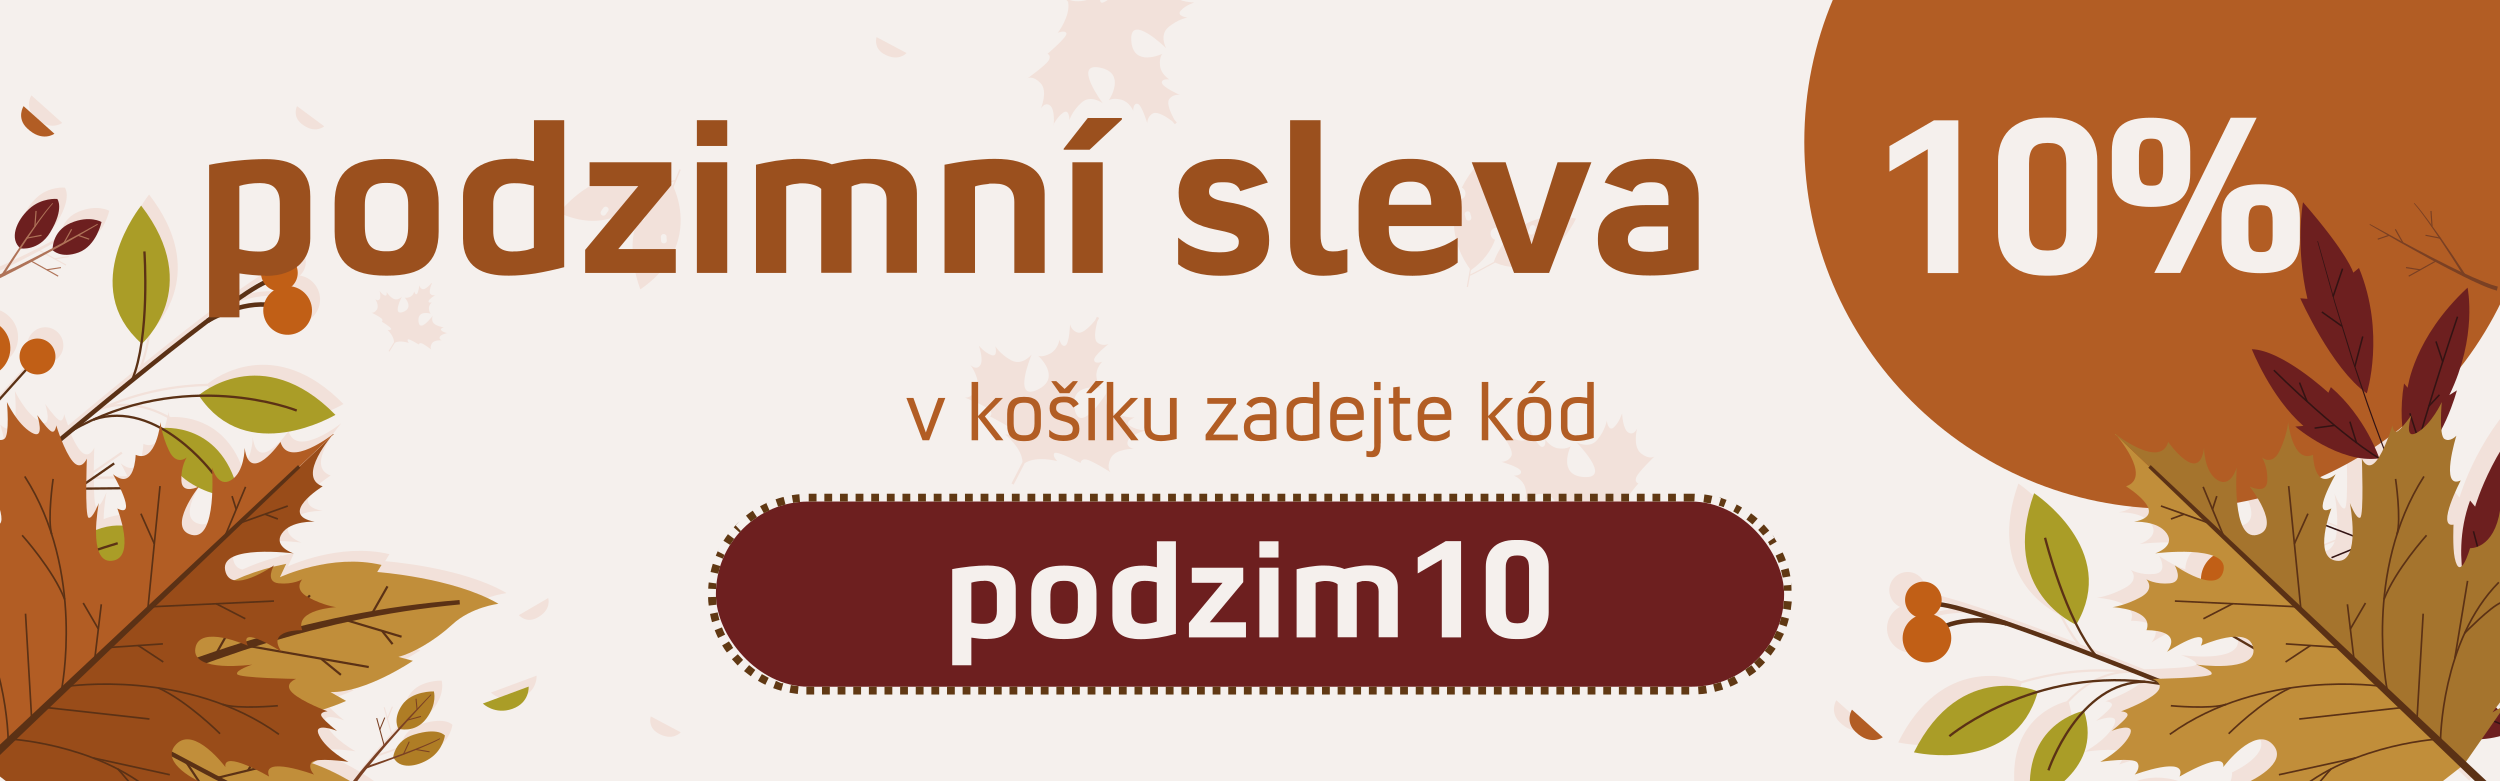 <?xml version="1.0" encoding="UTF-8"?>
<svg id="Vrstva_1" xmlns="http://www.w3.org/2000/svg" width="1920" height="600" version="1.1" xmlns:xlink="http://www.w3.org/1999/xlink" viewBox="0 0 1920 600">
  <!-- Generator: Adobe Illustrator 29.8.2, SVG Export Plug-In . SVG Version: 2.1.1 Build 3)  -->
  <defs>
    <clipPath id="clippath">
      <rect width="1920" height="600" fill="none"/>
    </clipPath>
  </defs>
  <g clip-path="url(#clippath)">
    <g id="bg">
      <rect x="0" width="1920" height="600" fill="#f5f0ed"/>
    </g>
    <g>
      <g>
        <path d="M-10.3,212.3l3.2-1.3c1.1-.4,2.1-.9,3.2-1.4,4.2-1.8,8.4-3.8,12.5-5.8,7.3-3.6,14.4-7.3,21.5-11.1l20.4,11.3.4-.8-7.6-4.2,9.5-1.5v-.9c-.1,0-10.8,1.7-10.8,1.7l-11-6.1c.7-.4,1.3-.7,2-1.1,4.5-2.4,9-4.9,13.5-7.4,1,1,7.3,6.2,19.8,1.6,13.7-5,17.6-23.4,17.6-23.4,0,0-9.2-5.4-23.8.8-11.6,5-13.5,15.2-13.8,19.1-4.7,2.5-9.5,5-14.3,7.4-7.1,3.6-14.2,7.1-21.4,10.5,3.7-5.9,7.5-11.8,11.3-17.6,1.2.2,14.1,1.5,22.5-12.4,11.1-18.5,5.4-25.6,5.4-25.6,0,0-12-1.3-21.8,7.8-9.4,8.7-14.8,22.2-7.2,29.4-4.5,6.6-8.9,13.2-13.3,19.9,0,0-.2,0-.2.1-4.2,1.9-8.3,3.8-12.5,5.5-1.1.4-2.1.9-3.2,1.3l-3.2,1.2c-2.1.9-4.2,1.3-6.4,2l.7,3.1c2.2-.7,4.6-1.3,6.7-2.2Z" fill="#f2e1da"/>
        <path d="M-63.7,164.2c13.5-4.8,12.5-17.1,12.5-17.1l-35.1,13s9,8.8,22.6,4Z" fill="#f2e1da"/>
        <path d="M412.1,518.9l-35.1,13s9,8.8,22.6,4c13.5-4.8,12.5-17.1,12.5-17.1Z" fill="#f2e1da"/>
        <path d="M47.8,94.4l-23.7-21.2s-5.6,8.9,2.7,17c11.6,11.2,21,4.2,21,4.2Z" fill="#f2e1da"/>
        <path d="M388.9,455.4c-34.6-20.2-93.1-24.4-93.1-24.4l3.3-5.4c-38.5-9.2-78,9.4-78,9.4l4.8-10.3c-3.5.7-6.8,1.5-10,2.3.3-.7.6-1.1.6-1.1,0,0-.9.6-2.4,1.6-10.4,2.7-19.7,6.1-27.9,9.9-3.5-.7-6.2-3-7.1-7.8-3.9-20,52.5-12.9,52.5-12.9,0,0-15.8-5.3-8.9-15.3s25.2-9,25.2-9c-29-5.4,6.1-27.2,6.1-27.2-20.8-7.2,8.2-40.2,8.2-40.2,0,0-34.5,27.2-40.6,6.1,0,0-23.7,33.9-27.5,4.6,0,0,0,15.7-8.2,23.1-14.5-38.8-47.7-38.9-54.8-38.5-.4-.2-.7-.4-1.1-.6-.4-2.4-.5-3.8-.5-3.8,0,0-.1,1.3-.5,3.3-12.1-6.4-26.2-10.6-41-8.6,26.1-10.2,50.9-13.7,71.6-14.1,37,54,104.2,13.8,104.2,13.8-52.5-53.6-98.3-20.4-104.3-15.6-23.3.5-51.9,4.9-81.5,18.2,0,0-.1,0-.2,0h0c-2.3,1.1-4.6,2.1-6.9,3.3,36.3-30.1,69.8-57.1,95.6-76.6,1.7-1.1,21.7-12.9,42.1-12.4-.8,5.2.6,10.8,4.4,15.1,6.8,7.8,18.6,8.6,26.4,1.8,7.8-6.8,8.6-18.6,1.8-26.4-2.9-3.4-6.8-5.4-10.9-6.1,5.6-5.1,6.1-13.8,1.1-19.6-5.1-5.9-14-6.5-19.9-1.4-4.9,4.2-6.1,11.1-3.5,16.6-16.3,8-52.9,35.7-97.9,72.1,2.5-7.2,4.3-15.6,5.6-24.4,5.7-5.5,44.6-46.2-1.2-105.5,0,0-49,61.1-.5,105.1-1.4,9.8-3.5,19.1-6.5,26.8-17.4,14.1-36,29.5-55.2,45.5-1.9-4.9-3-8.7-3-8.7,0,0-.7,7-4.4,4.2s-10.2-12.1-10.2-12.1c0,0,6.6,19.9-4.4,13.4-11-6.4-18.9-23.4-18.9-23.4,0,0,2.4,25.5-2,28.3-4.4,2.8-9.2-2.5-9.2-2.5,0,0,13,41.8-3.3,34.4,0,0,2.1,4.1,4.4,9.4-10.4,8.9-20.9,17.8-31.2,26.6-1.1-2.6-2.1-5.7-2.9-9.2,11.9-23.4,18.7-48.5,22.5-69.9l36.8-41.1c5.1,3.9,12.4,3.8,17.4-.6,5.8-5,6.4-13.7,1.3-19.5s-13.7-6.4-19.5-1.3c-5.8,5-6.4,13.7-1.3,19.5.2.3.5.5.7.8l-35,39c2.2-13.1,3.4-24.6,3.9-33.1,4.4-.4,8.7-2.2,12.3-5.3,9.2-8,10.2-22,2.1-31.3s-22-10.2-31.3-2.1-10.2,22-2.1,31.3c4.5,5.2,10.9,7.7,17.2,7.6-1.3,18.7-5.2,51.2-17.4,83.8-3.8-4.6-7-10-9.6-15.6,3.5-4.8,19.8-31-18-54.8,0,0-22.5,31.9,16,54.8,2.9,6.2,6.5,12.4,10.8,17.4-2.3,5.9-4.9,11.9-7.7,17.7-.1-.6-.2-1.2-.3-1.8,0,0,0,.9,0,2.5-5.8,11.6-12.8,22.8-21.4,33-9.9,8.5-19.6,16.9-29,25v-76.4c0,0-1.8,0-1.8,0v21.8s-7.7-8.9-7.7-8.9l-1.3,1.2,9.1,10.4v53.5c-63.7,55.2-113.7,99.5-119.1,104.2l2.3,2.6c1.2-1,39.6-35,92.7-81.2,18.6-10.7,41.9-17.3,66.3-21.1,1.4,17.4-.3,36.2-15.4,31.5l10.7,21.8-8.8-2.6,29.4,38.7-10.1-5.8,30.3,43.4-18.9,17.7,4.2,4.5,18.6-17.8,42.2,32.9-5.2-10.4,37.1,31.4-2.1-8.9,21.2,11.9c-7-27.1,57.9-8.4,57.9-8.4-2.6-4.7.8-7.5,6.6-9.3,27.3,35,57.1,43.7,57.1,43.7l-2.2-9.8c36.6,34.1,70,33.1,70,33.1l-4.4-6c29.8,4.6,65.4-9.3,65.4-9.3-5-15.6-20.5-31.6-20.5-31.6l6-1.4c-13.4-20.5-31.3-35-46.7-44.6.5-.7,1.1-1.5,1.6-2.2,2.4-3.4,5-6.6,7.6-9.9,0,0,0,0,0,0,6.9-2.4,13.8-5,20.7-7.6,4.8,8.3,17.8,6.4,27.6,0,10.1-6.7,11.5-17.6,11.5-17.6,0,0-5-6.5-23.8-.7-14.2,4.4-15.7,16.2-15.8,17.2-6.1,2.2-12.1,4.3-18.2,6.3,4.6-5.7,9.3-11.2,14.1-16.8,3.2-3.7,6.4-7.3,9.6-11,3.5.6,13,1.2,20-8.1,8.7-11.6,5.8-20.9,5.8-20.9,0,0-17.1-.5-24.5,10.6-6.7,9.9-3.5,16.6-2.9,17.9-3.2,3.4-6.3,6.9-9.5,10.3-.4.5-.9,1-1.3,1.5l-3-11,3.8-9.1-.8-.3-3.4,8.1-2.1-7.6-.8.2,5.6,20.4c-4.9,5.5-9.8,11-14.5,16.7-2.7,3.2-5.3,6.4-7.9,9.8-.6.8-1.2,1.6-1.8,2.4-17.2-10.4-30.8-14.6-30.8-14.6l3.8-2.2c8.1-1.1,24,1.2,24,1.2,0,0-16.5-8.8-22.4-20.1-5.8-11.3,13.6-3.7,13.6-3.7,0,0-9-6.9-11.6-10.8-2.6-3.8,4.4-4.2,4.4-4.2,0,0-1.3-.5-3.3-1.3,11-3.5,17.8-6.7,17.8-6.7l-12-6.8c27,.7,63.3-24,63.3-24l-11.1-3c10.1-2.7,27-11.8,41.5-25,14.4-13.3,35.3-15.8,35.3-15.8ZM145.3,357.3c3.9,3.4,8.2,6.2,12.5,8.4-3.1,1.3-12.1,4.3-12.5-4.9,0-1.2,0-2.4,0-3.5ZM153.2,402.4c-18-4.5,1.4-31.6,5.1-36.5,3.6,1.8,7.3,3.2,10.7,4.4-.7,15.9-3.9,35.1-15.8,32.1ZM96.1,382.1s2.3,5.9,3.9,13.2c-5.8-.4-12.7.3-20.4,3.4.2-10.6,2.2-20.8,2.2-20.8,0,0-4.9,12.7-7.9,11.3-1.4-.7-1.8-10.9-1.8-21.4l26.6-.3c4.2,9.2,7.5,19.8-2.6,14.6ZM210,210.5c1.8,2,4,3.4,6.3,4.1-.6.4-1.1.8-1.7,1.3-2.5,2.2-4.3,4.9-5.3,7.8-10.3-.4-20.4,2.1-28.4,5.1,12.6-9.1,22.5-15.5,28.9-18.6,0,0,.1.2.2.2ZM64.3,321.5c4.7-2.6,9.4-4.9,14-7,18.1-5.9,35.5-1.5,50.1,6.4-1.7,8.7-6.5,25.2-18.3,20,0,0-.6,28.4-17.4,14.9,0,0,2.6,4.5,5.1,9.9l-25.8.3c0-.8,0-1.6,0-2.4l22.1-15.3-1-1.4-21.1,14.6c.1-9.5.4-17.7.4-17.7,0,0-4.1,9.9-10.7,2.3-3.1-3.5-6.1-9.8-8.4-15.5,3.6-3,7.2-6.1,10.8-9ZM2.6,373.5c4.2,10.3,7.7,22.7-.4,21.1,0,0,.8,17.3-.9,25.5-4.1,19.7-11.8-7.4-11.8-7.4,0,0-10.7.7-17.9-12.7,10.3-8.8,20.6-17.6,31-26.5ZM-34,389.4c-.1,3.2-.4,7.1-.8,11.3-4.5,3.8-8.9,7.7-13.4,11.5,5.4-7.2,10.1-14.9,14.2-22.8ZM-104.1,465.2c21.2-18.4,44.5-38.6,68.6-59.2-1.7,11.4-5.2,21.9-12.2,17.4,0,0,2.7,11.4,3.8,24.1-21.4,3.4-42.5,8.9-60.2,17.7Z" fill="#f2e1da"/>
      </g>
      <g>
        <path d="M1822.3,186.6c12.3,4.5,18.7-.5,19.8-1.6,4.5,2.5,9,5,13.5,7.4.6.3,1.3.7,1.9,1l-10.9,6.1-10.6-1.7v.9c-.1,0,9.4,1.5,9.4,1.5l-7.6,4.2.4.8,20.3-11.3c7.1,3.8,14.3,7.6,21.5,11.2,4.1,2,8.3,4,12.5,5.9,1.1.5,2.1,1,3.2,1.4l3.2,1.3c2.1.9,4.5,1.5,6.7,2.2l.7-3.1c-2.1-.6-4.3-1.1-6.4-2l-3.2-1.2c-1.1-.4-2.1-.9-3.2-1.3-4.2-1.7-8.4-3.6-12.5-5.5,0,0,0,0,0,0-4.4-6.8-8.9-13.5-13.4-20.1,7.6-7.3,2.2-20.7-7.2-29.4-9.8-9.1-21.8-7.8-21.8-7.8,0,0-5.7,7.1,5.4,25.6,8.4,14.1,21.4,12.6,22.5,12.4,3.9,5.9,7.7,11.9,11.5,17.8-7.2-3.4-14.4-7-21.6-10.7-4.8-2.4-9.5-4.9-14.2-7.4-.3-3.9-2.1-14.2-13.8-19.2-14.6-6.2-23.8-.8-23.8-.8,0,0,3.9,18.3,17.6,23.4Z" fill="#f2e1da"/>
        <path d="M1955.5,592.9c-.6-4.2-.7-9.5-.4-15.5,35.2-28.6,43.1-83.9,43.1-83.9l-5.3,3.6c8-38.7,3.8-93.1,3.8-93.1-36.3,38-46.4,87.6-46.4,87.6l-3.5-4.2c-13.4,45.6,3.7,82.6,7.2,89.4-.3,5.4-.3,10.1,0,14.2l-7.4-10.3-4.8-6.7-4.6-6.8-9.2-13.6c-3-4.5-5.9-9.2-8.9-13.8-1.6-2.5-3.1-4.9-4.6-7.4l3-12.4,14.3-18.8-8.8,2.6,10.7-21.8c-2.9.9-5.3.9-7.2.3l2.7-11.2-1.2-.3-2.6,11.1c-11-5.5-7.2-34.8-4.7-49.2,15.2-23,18.4-41.8,18.4-41.8l-7.3,3.6c23.9-40.3,14.5-100.1,14.5-100.1-42,33.8-57.4,87.7-57.4,87.7l-3.9-4.7c-6.6,18.2-7.6,35.8-6.3,50.5-1.9,1.6-3.8.6-5.3-6.5-1.7-8.2-.9-25.5-.9-25.5-13.5,2.7,5.5-33.9,5.5-33.9-16.3,7.4-3.3-34.4-3.3-34.4,0,0-4.7,5.3-9.2,2.5-1.3-.9-2-3.8-2.4-7.5,8-15.4,11.7-29.8,11.7-29.8l-5.8,3.6c21.9-44.9,14-82.5,14-82.5-41.6,38.6-46,76.9-46,76.9l-2.8-3.3c-2.2,12.9-2.2,24.1-1.3,33.4-1.1,1.2-2.1,2.3-3,2.9-3.7,2.8-4.4-4.2-4.4-4.2,0,0-2.8,8.9-6.5,17.1-4.2-11.1-8.3-22.2-12.3-33.3l-3.4-10.1c.8.6,1.5,1.2,2.3,1.7,0,0,14.6-46.3-6-96.3l-4.4,3.6s-3.6-13.9-38.6-54.1c0,0-6.1,33.6,3.4,74.2l-5.5-.4s22.3,49.8,47.8,70.4l3.8,11.1c4,11.4,8.2,22.7,12.5,34.1-1.1,2.3-2.3,4.6-3.5,6.5-1.8-5-12.6-32.9-36.9-53.9l-1.9,4.3s-35.3-32.8-58.8-33.4c0,0,14.6,37.2,39.6,58.9l-6.2.5s33.1,28.2,63.4,24.5c0,0,.1,0,.2.1-.5.8-1.1,1.5-1.7,2.2-6.6,7.5-10.7-2.3-10.7-2.3,0,0,1.7,44-1.3,45.4-3,1.5-7.9-11.3-7.9-11.3,0,0,2.5,12.7,2.1,24.6l-20.2-7.8c1.6-7,3.8-12.6,3.8-12.6-16.8,8.6,3.3-26.3,3.3-26.3-16.8,13.5-17.4-14.9-17.4-14.9-15.7,6.9-19.1-25.1-19.1-25.1,0,0-.7,9.8-6.5,21.9-5.8,12.1-13.6,5.2-13.6,5.2,0,0,4.6,6.8,4.1,17.9-.5,11.1-13.6,4.4-13.6,4.4,0,0,25.5,32.3,5.7,37.2-19.8,5-15.6-51.8-15.6-51.8,0,0-4.4,16-14.8,9.7-10.4-6.4-10.3-24.7-10.3-24.7-3.8,29.3-27.5-4.6-27.5-4.6-6.1,21.1-40.6-6.1-40.6-6.1,0,0,29,33,8.2,40.2,0,0,35.1,21.8,6.1,27.2,0,0,18.3-1.1,25.2,9,6.9,10.1-8.9,15.3-8.9,15.3,0,0,29.7-3.8,44.5,1.8-3.3,2.3-6,5.5-7.7,9.5-1.1,2.7-1.7,5.5-1.8,8.2-9.8-3.1-20-10.3-20-10.3,0,0,7.4,12.7-3.7,13.8-11,1.1-18.1-3.1-18.1-3.1,0,0,7.3,7.4-4.5,13.8-11.7,6.4-21.5,7.6-21.5,7.6,0,0,32.2,1.6,26.1,17.7,0,0,28.4-.9,15.8,16.6,0,0,33.8-21.9,26-4.7,0,0,12.7-5.7,23.8-6.8l16.6,9.6c1.7,18.1-43.9,11.6-43.9,11.6,0,0,13,4.2,11.7,7.3-1,2.4-27.9,3.3-39.8,3.6-17-6.8-33.6-13.2-49.2-19.3-5.2-6.4-10.1-14.6-14.5-23.5,32.5-56.9-33-99.8-33-99.8-25.2,70.5,24.3,97.2,31.5,100.7,3.9,7.9,8.2,15.3,12.8,21.4-54.1-20.7-97.5-35.7-115.4-38.3.8-6.1-2.5-12.2-8.4-14.8-7.2-3-15.4.3-18.5,7.4-3,7,.2,15.1,7.1,18.3-3.7,1.9-6.7,5.1-8.5,9.2-4,9.5.4,20.5,9.9,24.5,9.5,4,20.5-.4,24.5-9.9,2.2-5.3,1.9-11-.5-15.7,18.9-6.6,41.1-1.9,43.8-1.3,28.4,9.8,66.9,24.3,114.9,43.3-2.6-.4-5.2-.7-7.7-1h0c0,0-.1,0-.2,0-32.3-3.5-60.8,1.2-83.2,7.9-7.2-2.7-61-20.1-94.4,47.1,0,0,76.3,17.4,94.8-45.4,19.8-5.9,44.5-10.3,72.5-8.7-15.6,2.8-28.1,11.9-37.9,22.5-7.7,2-46.5,14.8-39.5,69.9,0,0,56-21.3,41.1-69.2,11.5-12.4,26.9-22.5,46.4-22.5h0c3.7.4,7.5.9,11.3,1.5.5,1.6,0,3.6-2.4,6-7.2,7-27.1,14.3-27.1,14.3,0,0,7,.4,4.4,4.2-2.6,3.8-11.6,10.8-11.6,10.8,0,0,19.5-7.6,13.6,3.7-5.8,11.3-22.4,20.1-22.4,20.1,0,0,25.3-3.7,28.4.5,3,4.2-2,9.3-2,9.3,0,0,41.1-15.2,34.5,1.5,0,0,35.6-20.9,33.6-7.3,0,0,23.9-32.1,37.8-17.5,13.9,14.6-19.1,29.3-19.1,29.3,0,0,1.4,11.7-13.8,19.7-2.5-.3-5.1-.5-7.6-.7-2.9-3-12.7-11.9-27.7-14.3-27.5-4.4-40.7,13.1-40.7,13.1,0,0,11.1,14.5,32.8,17.6,14.5,2.1,25.9-5.5,31.9-10.7,8.1-.2,28.3-.2,35.8,4.6-28,9.2-51.9,19.5-65.4,25.7-1.6-3-4.1-5.4-7.5-6.8-7.7-3.3-16.7.3-20,8.1-3.3,7.7.3,16.7,8.1,20,7.7,3.3,16.7-.3,20-8.1,1.6-3.8,1.6-8,.1-11.6,13.7-6.2,37.9-16.6,66.4-26,1.4,1.6,1.7,3.5.3,5.9,0,0,15-4.3,29.8-5.8-13.6,12.4-26.4,27.6-35.9,39.9-1.4-1-3-1.8-4.6-2.5-14-6-30.2.6-36.1,14.6-6,14,.6,30.2,14.6,36.1s30.2-.6,36.1-14.6c5-11.8,1.2-25.1-8.5-32.6,9.8-12.7,23.2-28.6,37.4-41.1,14.9-1.1,28.6,1.2,25.2,14.5l21.2-11.9-2.1,8.9,36.7-31.1c0,0,.1,0,.2,0l-5.1,10.1,12.3-9.6c5,.5,9.9,1.2,14.6,2.2,65.1,27.6,112.5,48.2,113.2,48.5l1.4-3.2c-5.9-2.6-56.1-24.4-122.7-52.6l23-17.9,18.7,17.9,4.2-4.5-18.8-17.7,12.2-17.5c8.1-.6,16.7-2.5,25.1-6.5l10.9,4.5h0c0,0,6.3,9.3,6.3,9.3l4.6,6.8,4.8,6.7,8.6,12s0,0,0,0h0s1,1.4,1,1.4c13,17.6,26.5,34.8,40.5,51.7l.9-.8c-13.9-16.8-27.5-34-40.5-51.6l-.7-1ZM1913.7,530.9c-.7-1.1-1.4-2.2-2-3.2l4.1-5.4-2.1,8.6ZM1718.5,489.4l-12.9-7.5c6.1,0,11.3,1.8,12.9,7.5ZM1794.9,404.9c-.2,3.4-.6,6.7-1.4,9.5l-15.1,6.1.5,1.1,14.2-5.8c-1.8,4.9-4.9,8.1-10.2,7.6-11.4-1.2-10.7-15.3-8.3-26.4l20.4,7.9ZM1482.7,471.5c-1.9-2.5-4.4-4.5-7.5-5.8-.7-.3-1.3-.5-2-.7,2-1.5,3.7-3.4,4.7-5.9,0,0,0-.2.1-.3,6.7.9,17.8,3.8,33.2,8.7-8.5-.3-18.9.4-28.5,3.9ZM1690.5,617.3c1.3-1.2,2.2-2.2,2.8-2.8,1.4.1,2.9.2,4.3.4-2.1.9-4.5,1.7-7.1,2.5ZM1855.6,604.2c-1.7-.3-3.5-.5-5.3-.7l1.3-1c1.3.6,2.7,1.1,4,1.7ZM1918.3,552.2c-1.6-2.3-5-6.8-9.9-12.3l4.1-5.9-6.2,3.5c-.4-.4-.8-.9-1.2-1.3l5.9-7.7c.8,1.3,1.6,2.5,2.4,3.8h0c0,0,0,0,0,0,1.6,2.6,3.3,5.3,4.9,7.9,3,4.6,5.8,9.3,8.9,13.8l1.7,2.6-10.6-4.4Z" fill="#f2e1da"/>
        <path d="M1413,554.8c11.6,11.2,21,4.2,21,4.2l-23.7-21.2s-5.6,8.9,2.7,17Z" fill="#f2e1da"/>
        <path d="M1706.9,216.5c7.2-14.4-2.3-21.3-2.3-21.3l-13.1,29s10.2,2.7,15.4-7.7Z" fill="#f2e1da"/>
        <path d="M1839.2,79.9l-20-24.7s-7,7.9,0,17.2c9.7,12.9,20,7.5,20,7.5Z" fill="#f2e1da"/>
      </g>
      <path d="M1725.3,78.1l-7.9-28.9c7-7.8,13.9-15.6,20.7-23.6,3.8-4.5,7.6-9.1,11.2-13.8,1.8-2.4,3.6-4.8,5.3-7.2,1.7-2.5,3.4-5,4.8-7.8l-3.7-1.9c-2.6,5-6,9.9-9.5,14.6-3.5,4.7-7.1,9.4-10.8,14,0,0,0,0,0,0-9.8,3.4-19.6,7-29.4,10.6-6.8-11.7-25.3-9.1-39.1,0-14.4,9.4-16.4,24.9-16.4,24.9,0,0,7.1,9.3,33.8,1.1,20.4-6.3,22.4-23.3,22.5-24.4,8.6-3,17.3-6,25.9-8.9-6.6,8-13.3,15.9-20.1,23.8-4.5,5.2-9.1,10.4-13.7,15.6-5-.9-18.5-1.8-28.4,11.4-12.3,16.4-8.4,29.6-8.4,29.6,0,0,24.2.7,34.7-14.9,9.5-14.1,5.1-23.6,4.1-25.3,4.5-4.8,9-9.7,13.4-14.6.6-.7,1.3-1.4,1.9-2.1l4.2,15.5-5.4,12.8,1.1.4,4.8-11.5,2.9,10.8,1.1-.3Z" fill="#f2e1da"/>
      <path d="M809,95.8s3-6.3,7.7-9.4c4.7-3.1,4.6,5.8,4.6,5.8,0,0,2.1-6.9,9.3-13.4,7.1-6.5,16.3.5,16.3.5,0,0-23.4-31.5-2.3-27.4,21.1,4.1,7,25.1,7,25.1,0,0,2.8-2.1,9.3-.5,6.6,1.6,9.4,8.6,9.4,8.6,0,0-.1-6.1,3.3-5.4s7.5,15,7.5,15c0,0-.2-5.5,4.6-7.7,3.5-1.6,10.8,3.2,14.6,6.1l2,2.3,1.5-1.3-2-2.4c-2.3-4.2-6-12.1-4-15.3,2.9-4.5,8.3-3.5,8.3-3.5,0,0-13.6-6-13.8-9.4-.2-3.4,5.8-2.5,5.8-2.5,0,0-6.5-3.8-7.2-10.5-.7-6.7,1.8-9.2,1.8-9.2,0,0-22.7,11-23.9-10.4-1.2-21.4,26.8,6.1,26.8,6.1,0,0-5.6-10,1.8-16.2,7.4-6.2,14.6-7.3,14.6-7.3,0,0-8.9-1.1-5.2-5.3,3.7-4.2,10.4-6.3,10.4-6.3,0,0-11.9-.3-14.6-4.7-2.6-4.4,3.2-6.7,3.2-6.7,0,0-13.8,3.8-19.2-2.9-5.3-6.6-2.4-10.4-2.4-10.4,0,0-11.8,12.4-15.8,14.1-4,1.7-4.9-1.5-4.9-1.5,0,0-15.3,13.7-17.7,12.2-2.4-1.5.6-6.5.6-6.5,0,0-14.3,8.1-24.6,4.6l-12.2-14-1.5,1.3,12.2,14c2.1,10.8-7.9,23.8-7.9,23.8,0,0,5.4-2.3,6.6.3,1.2,2.6-14.5,15.8-14.5,15.8,0,0,3.1,1.3.9,5.1-2.3,3.8-16.2,13.7-16.2,13.7,0,0,4.1-2.4,10,3.8,5.8,6.2.2,19.4.2,19.4,0,0,3.1-5.4,7.1-2.2,4,3.2,2.7,15.1,2.7,15.1Z" fill="#f2e1da"/>
      <path d="M879.3,330.6s-7-.4-11.6-3.6c-4.6-3.2,3.7-6.4,3.7-6.4,0,0-7.2.6-15.9-3.6-8.7-4.2-5.6-15.3-5.6-15.3,0,0-20.6,33.4-24.6,12.3-4-21.1,20.7-15.9,20.7-15.9,0,0-3-1.8-3.9-8.5-.9-6.7,4.5-11.9,4.5-11.9,0,0-5.6,2.4-6.3-1s11.1-12.5,11.1-12.5c0,0-5,2.2-8.9-1.4-2.8-2.6-1-11.2.2-15.8l1.4-2.8-1.7-.9-1.4,2.8c-3.1,3.7-9,10.1-12.8,9.4-5.2-1-6.4-6.4-6.4-6.4,0,0-.5,14.9-3.6,16.3-3.1,1.5-4.5-4.5-4.5-4.5,0,0-1.1,7.4-7.1,10.6-6,3.2-9.2,1.8-9.2,1.8,0,0,18.7,17-.8,26.1-19.5,9.1-4.3-27.1-4.3-27.1,0,0-7.2,9-15.7,4.4-8.5-4.6-12.2-10.8-12.2-10.8,0,0,2.3,8.7-3,6.8-5.3-1.9-9.7-7.3-9.7-7.3,0,0,4.1,11.2,1,15.3-3.1,4.1-7.4-.4-7.4-.4,0,0,8.6,11.5,4.4,18.9-4.2,7.4-8.8,6.1-8.8,6.1,0,0,15.9,6.3,19,9.4,3.1,3.1.4,5.1.4,5.1,0,0,18.4,9.1,17.9,11.9-.5,2.8-6.3,1.9-6.3,1.9,0,0,12.9,10.2,13.4,21.2l-8.5,16.5,1.7.9,8.5-16.5c9.2-6,25-1.5,25-1.5,0,0-4.1-4.2-2.2-6.2,2-2,20.1,7.6,20.1,7.6,0,0,0-3.4,4.4-2.7,4.3.7,18.8,9.9,18.8,9.9,0,0-3.7-2.9-.2-10.7,3.6-7.7,17.9-7.4,17.9-7.4,0,0-6.2-.9-4.7-5.8,1.5-4.9,13-8.1,13-8.1Z" fill="#f2e1da"/>
      <path d="M1245.6,317.8s-2,6.7-6.2,10.4c-4.2,3.8-5.4-5.1-5.4-5.1,0,0-1.1,7.2-7.2,14.6-6.1,7.5-16.2,1.9-16.2,1.9,0,0,27.7,27.8,6.3,26.8-21.5-1-10.6-23.8-10.6-23.8,0,0-2.4,2.5-9.1,1.8-6.7-.7-10.5-7.1-10.5-7.1,0,0,1,6-2.4,5.9s-9.5-13.7-9.5-13.7c0,0,1,5.4-3.5,8.3-3.2,2.1-11.1-1.6-15.4-3.9l-2.4-2-1.3,1.5,2.4,2c2.9,3.8,7.7,11.1,6.2,14.6-2.2,4.8-7.7,4.7-7.7,4.7,0,0,14.3,4,15,7.3.7,3.4-5.4,3.3-5.4,3.3,0,0,7,2.8,8.7,9.3,1.7,6.5-.4,9.3-.4,9.3,0,0,20.8-14.2,25.1,6.9,4.3,21-27.4-2.1-27.4-2.1,0,0,7,9.1.6,16.3-6.4,7.2-13.4,9.4-13.4,9.4,0,0,9-.2,5.9,4.5-3.1,4.7-9.4,7.7-9.4,7.7,0,0,11.9-1.4,15.1,2.6,3.2,4-2.1,7.1-2.1,7.1,0,0,13.2-5.7,19.4,0,6.2,5.8,3.9,9.9,3.9,9.9,0,0,9.9-14,13.6-16.3,3.7-2.3,5.1.8,5.1.8,0,0,13.1-15.7,15.7-14.6,2.6,1.1.3,6.6.3,6.6,0,0,12.9-10.1,23.7-8.1l14.1,12.1,1.3-1.5-14.1-12.1c-3.7-10.3,4.4-24.7,4.4-24.7,0,0-5,3-6.5.7-1.5-2.4,12-17.8,12-17.8,0,0-3.3-.9-1.6-4.9,1.7-4.1,14-15.9,14-15.9,0,0-3.7,3-10.4-2.3-6.7-5.3-3-19.2-3-19.2,0,0-2.3,5.8-6.7,3.2-4.4-2.6-4.8-14.5-4.8-14.5Z" fill="#f2e1da"/>
      <path d="M1455.2,159.5s2.6.2,4.3,1.5c1.7,1.3-1.5,2.4-1.5,2.4,0,0,2.7-.1,6,1.6,3.2,1.7,1.9,5.8,1.9,5.8,0,0,8.2-12.4,9.4-4.3,1.2,8-8,5.7-8,5.7,0,0,1.1.7,1.4,3.2.3,2.5-1.8,4.4-1.8,4.4,0,0,2.2-.8,2.4.5.2,1.3-4.4,4.6-4.4,4.6,0,0,1.9-.8,3.3.6,1,1,.3,4.2-.3,6l-.6,1,.6.4.6-1c1.2-1.4,3.5-3.7,4.9-3.4,2,.4,2.3,2.5,2.3,2.5,0,0,.4-5.6,1.6-6.1s1.6,1.8,1.6,1.8c0,0,.5-2.8,2.8-3.9,2.3-1.1,3.5-.6,3.5-.6,0,0-6.8-6.6.6-9.8,7.5-3.2,1.3,10.3,1.3,10.3,0,0,2.8-3.3,6-1.5s4.5,4.2,4.5,4.2c0,0-.7-3.3,1.2-2.5s3.6,2.9,3.6,2.9c0,0-1.4-4.3-.2-5.8,1.2-1.5,2.8.3,2.8.3,0,0-3.1-4.4-1.4-7.2,1.7-2.7,3.4-2.2,3.4-2.2,0,0-5.9-2.6-7.1-3.8-1.1-1.2,0-1.9,0-1.9,0,0-6.8-3.7-6.6-4.7.2-1,2.4-.6,2.4-.6,0,0-4.7-4-4.8-8.2l3.4-6.1-.6-.4-3.4,6.1c-3.5,2.1-9.5.3-9.5.3,0,0,1.5,1.6.7,2.4-.8.7-7.5-3.1-7.5-3.1,0,0,0,1.3-1.7,1-1.6-.3-7-4-7-4,0,0,1.4,1.2,0,4-1.4,2.9-6.9,2.6-6.9,2.6,0,0,2.3.4,1.7,2.2-.6,1.8-5,2.9-5,2.9Z" fill="#f2e1da"/>
      <path d="M343.9,255.9s-3-.4-4.8-2,1.8-2.6,1.8-2.6c0,0-3.1,0-6.7-2.1s-1.9-6.7-1.9-6.7c0,0-10,13.6-10.9,4.4-1-9.2,9.4-6,9.4-6,0,0-1.2-.9-1.4-3.8-.2-2.9,2.3-4.9,2.3-4.9,0,0-2.5.8-2.6-.7-.1-1.5,5.2-4.9,5.2-4.9,0,0-2.2.8-3.8-.9-1.1-1.2,0-4.8.6-6.8l.7-1.1-.7-.4-.7,1.1c-1.4,1.5-4.2,4-5.8,3.6-2.2-.6-2.5-3-2.5-3,0,0-.8,6.3-2.1,6.8-1.4.5-1.8-2.1-1.8-2.1,0,0-.7,3.1-3.4,4.3-2.7,1.1-4,.4-4,.4,0,0,7.4,7.9-1.3,11.1-8.6,3.2-.9-11.7-.9-11.7,0,0-3.4,3.6-6.9,1.3s-4.8-5.1-4.8-5.1c0,0,.7,3.8-1.5,2.8-2.2-1-3.9-3.5-3.9-3.5,0,0,1.4,4.9-.1,6.6-1.5,1.6-3.2-.4-3.2-.4,0,0,3.3,5.2,1.2,8.2-2.1,3-4,2.3-4,2.3,0,0,6.6,3.3,7.8,4.7,1.2,1.4,0,2.2,0,2.2,0,0,7.5,4.5,7.2,5.7-.3,1.2-2.8.6-2.8.6,0,0,5.1,4.8,5,9.5l-4.2,6.8.7.4,4.2-6.8c4.1-2.2,10.7.2,10.7.2,0,0-1.6-1.9-.7-2.7.9-.8,8.3,3.9,8.3,3.9,0,0,.2-1.4,2-1s7.7,4.9,7.7,4.9c0,0-1.5-1.4.3-4.6s7.9-2.5,7.9-2.5c0,0-2.6-.6-1.8-2.6.8-2,5.8-3,5.8-3Z" fill="#f2e1da"/>
      <path d="M1636.6,288.9l.5-.3c0,0-1.1-1.8-2.7-4.6v-.3s0,0,0,0,0,0-.1,0c-.4-.8-.9-1.6-1.4-2.6,1.2-3.7,5-18.9-5.5-32.6-.4.4-1.1.7-1.9.7-2.8,0-3.4-3.4-1.8-4.9-3.1-3-7-5.9-12-8.5,0,0-4.9,18,2.5,31.9.4-.3,1-.5,1.6-.5,3,0,3.5,3.9,1.5,5.2,3.4,4.1,8.3,7.6,15.4,9.6,0,0,0,0,0,0,.3.6.7,1.2,1,1.7-2-.2-6.7-.9-12.3-1.8-1.4-1.8-17.8-21.5-42.8-6,0,0,9.5,9.6,21.2,12.3.2-1.2,1.1-2.2,2.6-2.2s2.7,1.5,2.7,2.9c5.3.1,10.9-1.5,16-6.4,6.1,1,11.2,1.7,13,1.9,1.6,2.8,2.6,4.6,2.7,4.7ZM1626.7,256.8c0,.6,0,1.2.1,1.8,0,.7-.7,1.3-1.3,1.3s-1.2-.6-1.3-1.3c0-.6-.1-1.2-.1-1.8,0-1.7,2.7-1.7,2.7,0ZM1611.6,253c0-.6,0-1.2,0-1.8,0-.7.6-1.3,1.3-1.3s1.4.6,1.3,1.3c0,.6,0,1.2,0,1.8,0,1.7-2.7,1.7-2.7,0ZM1598.3,272c.7-.4,1.4-.1,1.8.5.3.4.7.8,1.1,1.2,1.2,1.2-.7,3.1-1.9,1.9-.5-.5-1.1-1.1-1.5-1.7-.4-.6-.1-1.5.5-1.8Z" fill="#f2e1da"/>
      <path d="M522.7,130.4l-.9-.4c0,.1-1.4,3.2-3.4,8.2-2.2.4-10.6,2.7-21,5.7-9.3-6.8-18.7-8.4-27.3-7.1.4,2.3-.8,5-3.8,5.3-2.5.3-4.2-1.2-4.8-3.1-18.5,6.8-32.2,24.4-32.2,24.4,44.6,20.5,67.4-16.1,68.9-18.7,9.4-2.7,17-4.8,19.7-5.4-.4,1-.8,2-1.3,3.1,0,0,0-.1,0-.1-11.1,4.7-18.5,11.3-23.2,18.8,3.5,1.7,3.5,8.1-1.4,8.8-1.1.1-2,0-2.7-.5-9.2,24.3,2.5,52.8,2.5,52.8,7.6-5.2,13.5-10.8,17.9-16.4-2.9-2.1-2.6-7.8,2-8.4,1.3-.2,2.4.2,3.2.8,14.4-24.6,5.1-48.7,2.4-54.5,3.2-7.7,5.4-13,5.5-13.2ZM467,162.2c-.5.7-1.1,1.4-1.5,2.1-.6,1-1.7,1.7-2.9,1.2-1-.4-1.7-1.8-1.2-2.9.6-1.1,1.3-2.1,2.1-3.1,1.8-2.2,5.2.5,3.5,2.7ZM491.2,198.8c-1.3.2-2.2-.7-2.5-1.9-.2-1-.3-2-.5-3-.4-2.8,4-3.4,4.4-.5.1,1,.3,2,.5,3,.2,1.2-.8,2.3-1.9,2.5ZM507.7,185.1c-.1-1-.2-1.9-.2-2.9,0-1.2.6-2.3,1.9-2.5,1.1-.1,2.5.7,2.5,1.9,0,1,0,2,.2,2.9.3,2.8-4.1,3.4-4.4.5Z" fill="#f2e1da"/>
      <path d="M1126.4,220.3l1,.2c0-.1.6-3.5,1.6-8.7,2.1-.8,9.8-4.9,19.3-10.1,10.6,4.6,20.1,4.1,28.2,1-.9-2.2-.3-5,2.5-6,2.4-.9,4.4.3,5.3,2,16.6-10.7,26.1-30.8,26.1-30.8-48-10.2-62.2,30.4-63.2,33.3-8.5,4.7-15.5,8.4-18.1,9.6.2-1,.4-2.1.6-3.3,0,0,0,0,0,0,9.8-7,15.5-15.1,18.5-23.4-3.8-.9-5.2-7.2-.5-8.9,1-.4,1.9-.4,2.8-.1,3.7-25.8-13.9-50.9-13.9-50.9-6.3,6.8-10.8,13.5-13.9,19.9,3.3,1.5,4.2,7.1-.1,8.6-1.2.4-2.4.3-3.3,0-8.7,27.2,5.7,48.6,9.6,53.8-1.4,8.2-2.4,13.9-2.5,14.1ZM1173.9,177.1c.4-.8.8-1.6,1-2.4.3-1.1,1.3-2,2.6-1.8,1.1.2,2.1,1.4,1.8,2.6-.3,1.2-.8,2.3-1.4,3.5-1.2,2.6-5.2.7-4-1.9ZM1142.2,146.8c1.2-.4,2.3.2,2.8,1.3.4.9.8,1.9,1.1,2.8,1,2.7-3.2,4.2-4.2,1.5-.3-.9-.7-1.9-1.1-2.8-.5-1.1.3-2.4,1.3-2.8ZM1129.1,163.7c.3.9.6,1.9.8,2.8.3,1.2-.1,2.4-1.3,2.8-1,.4-2.6-.2-2.8-1.3-.2-1-.5-1.9-.8-2.8-.9-2.7,3.2-4.2,4.2-1.5Z" fill="#f2e1da"/>
      <path d="M1542.4,69.4l20.9,15.5s-7.1,6.4-17.4-1.9c-7.4-5.9-3.5-13.6-3.5-13.6Z" fill="#f2e1da"/>
      <path d="M228.1,81.5l20.9,15.5s-7.1,6.4-17.4-1.9c-7.4-5.9-3.5-13.6-3.5-13.6Z" fill="#f2e1da"/>
      <path d="M398.5,472.4l22.5-13.1s3.1,9-8.6,15.2c-8.4,4.5-13.9-2.1-13.9-2.1Z" fill="#f2e1da"/>
      <path d="M499.8,550.2l23,12.2s-6.1,7.3-17.5.7c-8.2-4.8-5.5-12.9-5.5-12.9Z" fill="#f2e1da"/>
      <path d="M673.2,28.5l23,12.2s-6.1,7.3-17.5.7c-8.2-4.8-5.5-12.9-5.5-12.9Z" fill="#f2e1da"/>
    </g>
    <circle cx="1667.4" cy="109" r="281.7" fill="#b25d24"/>
    <g>
      <g>
        <path d="M1766.4,523.3s-32.3-20.2-.7-58.2c0,0,32,24,.7,58.2Z" fill="#aa9d27"/>
        <path d="M1600.5,545.9s-48.6,9.1-40.8,70.2c0,0,56.8-21.6,40.8-70.2Z" fill="#aa9d27"/>
        <path d="M1565.1,531s-59.4-25.3-95.2,46.8c0,0,77.4,17.7,95.2-46.8Z" fill="#aa9d27"/>
        <path d="M1594.5,479.8s-59.4-25.2-32.3-101c0,0,66.4,43.5,32.3,101Z" fill="#aa9d27"/>
        <path d="M1706,620.9s-14.9,18.4-36.6,15.4c-21.7-3.1-32.8-17.6-32.8-17.6,0,0,13.3-17.5,40.7-13.1,18.2,2.9,28.6,15.3,28.6,15.3Z" fill="#aa9d27"/>
        <path d="M1988.8,661.4s-437.9-190.5-499.5-197.3" fill="none" stroke="#5b3115" stroke-miterlimit="10" stroke-width="3.5"/>
        <path d="M1541.2,478.8s-29.6-7.4-51.4,3.9" fill="none" stroke="#5b3115" stroke-miterlimit="10" stroke-width="3.5"/>
        <path d="M1570.6,413s16,64,39.7,91.3" fill="none" stroke="#5b3115" stroke-miterlimit="10" stroke-width="1.8"/>
        <path d="M1668,526.9c-99.4-21.1-170.9,38.5-170.9,38.5" fill="none" stroke="#5b3115" stroke-miterlimit="10" stroke-width="1.8"/>
        <path d="M1573.2,591.6s22.8-68.3,74.4-68" fill="none" stroke="#5b3115" stroke-miterlimit="10" stroke-width="1.8"/>
        <path d="M1712.6,451.6s28.8,94,97.6,133.4" fill="none" stroke="#5b3115" stroke-miterlimit="10" stroke-width="1.8"/>
        <line x1="1681.8" y1="469.4" x2="1733.2" y2="499.1" fill="none" stroke="#5b3115" stroke-miterlimit="10" stroke-width="1.8"/>
        <path d="M1660.2,662.3s136.7-69.1,219.9-47.5" fill="none" stroke="#5b3115" stroke-miterlimit="10" stroke-width="1.8"/>
        <path d="M1717.7,694.3s37-56.5,72.3-77.6" fill="none" stroke="#5b3115" stroke-miterlimit="10" stroke-width="1.8"/>
        <path d="M1659.4,619.7s66.1-2.1,83.9,9.3" fill="none" stroke="#5b3115" stroke-miterlimit="10" stroke-width="1.8"/>
        <line x1="1638" y1="582.3" x2="1731.8" y2="552.8" fill="none" stroke="#5b3115" stroke-miterlimit="10" stroke-width="1.8"/>
        <line x1="1643" y1="560.7" x2="1675.6" y2="570.4" fill="none" stroke="#5b3115" stroke-miterlimit="10" stroke-width="1.8"/>
        <line x1="1819.1" y1="523.6" x2="1843.6" y2="599.2" fill="none" stroke="#5b3115" stroke-miterlimit="10" stroke-width="1.8"/>
        <line x1="1826.5" y1="546.6" x2="1832.1" y2="533.6" fill="none" stroke="#5b3115" stroke-miterlimit="10" stroke-width="1.8"/>
        <path d="M1766.4,488.2s4.6,32.2-4.9,54.1" fill="none" stroke="#5b3115" stroke-miterlimit="10" stroke-width="1.8"/>
        <path d="M1703.8,465.4c11.3,4.8,24.3-.5,29.1-11.7,4.8-11.3-.5-24.3-11.7-29.1-11.3-4.8-24.3.5-29.1,11.7-4.8,11.3.5,24.3,11.7,29.1Z" fill="#c15f16"/>
        <path d="M1472.6,507.3c9.5,4,20.5-.4,24.5-9.9,4-9.5-.4-20.5-9.9-24.5-9.5-4-20.5.4-24.5,9.9-4,9.5.4,20.5,9.9,24.5Z" fill="#c15f16"/>
        <path d="M1471.6,473.7c7.2,3,15.4-.3,18.5-7.4,3-7.2-.3-15.4-7.4-18.5-7.2-3-15.4.3-18.5,7.4-3,7.2.3,15.4,7.4,18.5Z" fill="#c15f16"/>
        <path d="M1668.2,477c7,3,15.1-.3,18.1-7.3,3-7-.3-15.1-7.3-18.1-7-3-15.1.3-18.1,7.3-3,7,.3,15.1,7.3,18.1Z" fill="#c15f16"/>
        <path d="M1652.4,677.1c7.7,3.3,16.7-.3,20-8.1,3.3-7.7-.3-16.7-8.1-20-7.7-3.3-16.7.3-20,8.1-3.3,7.7.3,16.7,8.1,20Z" fill="#c15f16"/>
        <circle cx="1717.7" cy="694.2" r="27.5" fill="#c15f16"/>
      </g>
      <g>
        <path d="M1878.6,190.8s-13.8,2.2-22.6-12.4c-11.1-18.5-5.4-25.6-5.4-25.6,0,0,12-1.3,21.8,7.8,9.8,9.1,15.3,23.2,6.3,30.3Z" fill="#b25d24"/>
        <path d="M1854.2,192.1s.8-14.5-13.8-20.8c-14.6-6.2-23.8-.8-23.8-.8,0,0,3.9,18.3,17.6,23.4,13.7,5,20-1.8,20-1.8Z" fill="#b25d24"/>
        <path d="M1820,172c16,8.9,32.1,17.6,48.4,26,8.2,4.2,16.3,8.3,24.6,12.1,4.1,1.9,8.3,3.8,12.5,5.5,1.1.4,2.1.9,3.2,1.3l3.2,1.2c2.1.9,4.3,1.3,6.4,2l-.7,3.1c-2.3-.7-4.6-1.3-6.7-2.2l-3.2-1.3c-1.1-.4-2.1-.9-3.2-1.4-4.2-1.8-8.4-3.9-12.5-5.9-8.2-4.1-16.3-8.4-24.4-12.7-16.1-8.8-32-17.8-47.8-27.1l.3-.6Z" fill="#7a4023"/>
        <path d="M1892,211.8c-5.9-9.5-12-18.9-18.3-28.3-3.1-4.7-6.3-9.3-9.5-13.9-3.3-4.6-6.6-9.1-10.3-13.3l.4-.4c3.8,4.2,7.2,8.7,10.5,13.2,3.3,4.5,6.6,9.1,9.8,13.7,6.4,9.2,12.7,18.6,18.8,28l-1.5,1Z" fill="#7a4023"/>
        <line x1="1867.8" y1="173.9" x2="1867" y2="162" fill="none" stroke="#7a4023" stroke-miterlimit="10" stroke-width=".9"/>
        <line x1="1862.8" y1="180.7" x2="1874.1" y2="182.9" fill="none" stroke="#7a4023" stroke-miterlimit="10" stroke-width=".9"/>
        <line x1="1839.6" y1="176.1" x2="1845.5" y2="186.6" fill="none" stroke="#7a4023" stroke-miterlimit="10" stroke-width=".9"/>
        <line x1="1826.1" y1="183.7" x2="1834.8" y2="180.7" fill="none" stroke="#7a4023" stroke-miterlimit="10" stroke-width=".9"/>
        <line x1="1849.9" y1="212.1" x2="1871" y2="200.3" fill="none" stroke="#7a4023" stroke-miterlimit="10" stroke-width=".9"/>
        <line x1="1847.8" y1="205.5" x2="1858.6" y2="207.2" fill="none" stroke="#7a4023" stroke-miterlimit="10" stroke-width=".9"/>
      </g>
      <g>
        <path d="M1852.8,357.9s-13.1-24.3-6.5-63.4l2.8,3.3s4.4-38.3,46-76.9c0,0,7.9,37.6-14,82.5l5.8-3.6s-10.4,40.4-34,58.1Z" fill="#6d1f1f"/>
        <path d="M1966.6,585s-22.7-39.9-7.8-90.5l3.5,4.2s10.1-49.6,46.4-87.6c0,0,4.2,54.4-3.8,93.1l5.3-3.6s-7.9,55.9-43.6,84.4Z" fill="#6d1f1f"/>
        <path d="M1900.6,474.9s-20.8-43.1-3.6-90.5l3.9,4.7s15.4-53.9,57.4-87.7c0,0,9.4,59.8-14.5,100.1l7.3-3.6s-7,41.7-50.5,76.9Z" fill="#6d1f1f"/>
        <path d="M1827.3,352s-10.3-31.5-37.2-54.7l-1.9,4.3s-35.3-32.8-58.8-33.4c0,0,14.6,37.2,39.6,58.9l-6.2.5s34,28.9,64.5,24.4Z" fill="#6d1f1f"/>
        <path d="M1817.7,302.1s14.6-46.3-6-96.3l-4.4,3.6s-3.6-13.9-38.6-54.1c0,0-6.1,33.6,3.4,74.2l-5.5-.4s24.2,54.3,51.1,73Z" fill="#6d1f1f"/>
        <path d="M1931.4,561s-23.3-35-56.6-48.9l1.5,8.7s-36.4-22.3-72.7-12.5c0,0,39,41.4,61.7,46.6l-4.8,4.5s37,17.9,70.8,1.8Z" fill="#6d1f1f"/>
        <path d="M2007.8,653.4c-13.9-16.9-27.4-34.1-40.5-51.7l-9.6-13.3-4.8-6.7-4.6-6.8-9.2-13.6c-3-4.6-5.9-9.2-8.9-13.8-23.5-37-44.4-75.5-62.9-115.2-18.5-39.6-34.8-80.4-49.4-121.6l-10.5-31.1-1.3-3.9-1.2-3.9-2.4-7.8-4.8-15.7-4.8-15.7-4.4-15.8-8.8-31.6h.5c0-.1,8.9,31.4,8.9,31.4l4.4,15.8,4.9,15.7,4.9,15.7,2.4,7.8,1.2,3.9,1.3,3.9,10.6,31.1c14.6,41.2,30.9,81.9,49.5,121.5,18.6,39.6,39.5,78.1,63,115,3,4.6,5.8,9.2,8.9,13.8l9.2,13.6,4.6,6.8,4.8,6.7,9.6,13.3c13.1,17.5,26.6,34.7,40.5,51.6l-.9.8Z" fill="#331313"/>
        <path d="M1746.3,284.3s54.7,54.6,89.2,72.5" fill="none" stroke="#331313" stroke-miterlimit="10" stroke-width="1.2"/>
        <line x1="1804.7" y1="323.8" x2="1809.8" y2="340.1" fill="none" stroke="#331313" stroke-miterlimit="10" stroke-width="1.2"/>
        <line x1="1766" y1="293.8" x2="1771.8" y2="308.3" fill="none" stroke="#331313" stroke-miterlimit="10" stroke-width="1.2"/>
        <line x1="1777.6" y1="328.8" x2="1792.9" y2="326.7" fill="none" stroke="#331313" stroke-miterlimit="10" stroke-width="1.2"/>
        <line x1="1808.5" y1="281.5" x2="1814.6" y2="258.4" fill="none" stroke="#331313" stroke-miterlimit="10" stroke-width="1.2"/>
        <line x1="1783.2" y1="239.6" x2="1798.6" y2="250.5" fill="none" stroke="#331313" stroke-miterlimit="10" stroke-width="1.2"/>
        <line x1="1799.1" y1="206.3" x2="1791.8" y2="227.8" fill="none" stroke="#331313" stroke-miterlimit="10" stroke-width="1.2"/>
        <path d="M1887.4,243.2s-35.7,105-40.7,141.4" fill="none" stroke="#331313" stroke-miterlimit="10" stroke-width="1.2"/>
        <line x1="1850.8" y1="317.4" x2="1857.6" y2="338.5" fill="none" stroke="#331313" stroke-miterlimit="10" stroke-width="1.2"/>
        <line x1="1873.5" y1="303.2" x2="1865.4" y2="311.9" fill="none" stroke="#331313" stroke-miterlimit="10" stroke-width="1.2"/>
        <line x1="1870.8" y1="262.2" x2="1876" y2="277.8" fill="none" stroke="#331313" stroke-miterlimit="10" stroke-width="1.2"/>
        <path d="M1949.8,325.8c-28.6,62.9-49.8,126.4-52,165.7" fill="none" stroke="#331313" stroke-miterlimit="10" stroke-width="1.2"/>
        <line x1="1899.6" y1="408" x2="1907.7" y2="438.4" fill="none" stroke="#331313" stroke-miterlimit="10" stroke-width="1.2"/>
        <line x1="1940.7" y1="386.5" x2="1916.9" y2="408.6" fill="none" stroke="#331313" stroke-miterlimit="10" stroke-width="1.2"/>
        <line x1="1926.1" y1="353.4" x2="1931" y2="370" fill="none" stroke="#331313" stroke-miterlimit="10" stroke-width="1.2"/>
        <line x1="1925.9" y1="539.7" x2="1940.6" y2="478.1" fill="none" stroke="#331313" stroke-miterlimit="10" stroke-width="1.2"/>
        <line x1="1927.6" y1="484.8" x2="1933.7" y2="506.8" fill="none" stroke="#331313" stroke-miterlimit="10" stroke-width="1.2"/>
        <path d="M1999.8,438.6s-38.7,122.8-32.8,161.6" fill="none" stroke="#331313" stroke-miterlimit="10" stroke-width="1.2"/>
        <line x1="1963.1" y1="511.8" x2="1974.1" y2="534.7" fill="none" stroke="#331313" stroke-miterlimit="10" stroke-width="1.2"/>
        <line x1="1990.4" y1="538.1" x2="1969.6" y2="558.2" fill="none" stroke="#331313" stroke-miterlimit="10" stroke-width="1.2"/>
        <line x1="1996.1" y1="487.8" x2="1981.6" y2="503" fill="none" stroke="#331313" stroke-miterlimit="10" stroke-width="1.2"/>
        <line x1="1942.3" y1="565.1" x2="1824.7" y2="515.9" fill="none" stroke="#331313" stroke-miterlimit="10" stroke-width="1.2"/>
        <line x1="1874.9" y1="526" x2="1885.3" y2="541.3" fill="none" stroke="#331313" stroke-miterlimit="10" stroke-width="1.2"/>
        <line x1="1891.4" y1="560.7" x2="1913.4" y2="553" fill="none" stroke="#331313" stroke-miterlimit="10" stroke-width="1.2"/>
        <line x1="1842.2" y1="533.7" x2="1857.3" y2="529.5" fill="none" stroke="#331313" stroke-miterlimit="10" stroke-width="1.2"/>
        <line x1="1770.3" y1="397.4" x2="1869.3" y2="435.5" fill="none" stroke="#331313" stroke-miterlimit="10" stroke-width="1.2"/>
        <line x1="1790.6" y1="428.3" x2="1819.8" y2="416.4" fill="none" stroke="#331313" stroke-miterlimit="10" stroke-width="1.2"/>
      </g>
      <g>
        <path d="M1624.6,333.3s29,33,8.2,40.2c0,0,35.1,21.8,6.1,27.2,0,0,18.3-1.1,25.2,9,6.9,10.1-8.9,15.3-8.9,15.3,0,0,56.4-7.2,52.5,12.9-3.9,20-37.5-3.7-37.5-3.7,0,0,7.4,12.7-3.7,13.8-11,1.1-18.1-3.1-18.1-3.1,0,0,7.3,7.4-4.5,13.8-11.7,6.4-21.5,7.6-21.5,7.6,0,0,32.2,1.6,26.1,17.7,0,0,28.4-.9,15.8,16.6,0,0,33.8-21.9,26-4.7,0,0,37.4-16.9,40.3,2.1s-43.8,12.4-43.8,12.4c0,0,13,4.2,11.7,7.3-1.3,3.1-45.3,3.7-45.3,3.7,0,0,10.1,3.6,2.9,10.6s-27.1,14.3-27.1,14.3c0,0,7,.4,4.4,4.2-2.6,3.8-11.6,10.8-11.6,10.8,0,0,19.5-7.6,13.6,3.7-5.8,11.3-22.4,20.1-22.4,20.1,0,0,25.3-3.7,28.4.5,3,4.2-2,9.3-2,9.3,0,0,41.1-15.2,34.5,1.5,0,0,35.6-20.9,33.6-7.3,0,0,23.9-32.1,37.8-17.5,13.9,14.6-19.1,29.3-19.1,29.3,0,0,2.2,18.4-28.7,24.8,0,0,49.5-2.6,41.4,11.8,0,0,64.9-18.7,57.9,8.4l21.2-11.9-2.1,8.9,37.1-31.4-5.2,10.4,44.3-34.5-267.8-254Z" fill="#c18e3a"/>
        <path d="M1624.6,333.3s34.5,27.2,40.6,6.1c0,0,23.7,33.9,27.5,4.6,0,0,0,18.3,10.3,24.7,10.4,6.4,14.8-9.7,14.8-9.7,0,0-4.2,56.7,15.6,51.8,19.8-5-5.7-37.2-5.7-37.2,0,0,13.1,6.7,13.6-4.4.5-11.1-4.1-17.9-4.1-17.9,0,0,7.8,6.9,13.6-5.2s6.5-21.9,6.5-21.9c0,0,3.3,32,19.1,25.1,0,0,.6,28.4,17.4,14.9,0,0-20.1,34.9-3.3,26.3,0,0-14.9,38.2,4.2,40.2s10-44.4,10-44.4c0,0,4.9,12.7,7.9,11.3,3-1.5,1.3-45.4,1.3-45.4,0,0,4.1,9.9,10.7,2.3,6.6-7.5,12.8-27.8,12.8-27.8,0,0,.7,7,4.4,4.2,3.7-2.8,10.2-12.1,10.2-12.1,0,0-6.6,19.9,4.4,13.4,11-6.4,18.9-23.4,18.9-23.4,0,0-2.4,25.5,2,28.3,4.4,2.8,9.2-2.5,9.2-2.5,0,0-13,41.8,3.3,34.4,0,0-19,36.7-5.5,33.9,0,0-.8,17.3.9,25.5,4.1,19.7,11.8-7.4,11.8-7.4,0,0,18.5,1.2,23.2-29.9,0,0,0,49.6,13.9,40.7,0,0-15.3,65.8,11.4,57.4l-10.7,21.8,8.8-2.6-29.4,38.7,10.1-5.8-32.1,46.1-267.8-254Z" fill="#a5742d"/>
        <polygon points="1651.7 357.2 1912.7 602.7 1908.4 607.2 1649.9 359.2 1651.7 357.2" fill="#5b3115"/>
        <path d="M1871.7,567.7s-76.9,4.6-119.2,51.2" fill="none" stroke="#5b3115" stroke-miterlimit="10" stroke-width="1.3"/>
        <line x1="1750.2" y1="595" x2="1809.1" y2="582.1" fill="none" stroke="#5b3115" stroke-miterlimit="10" stroke-width="1.3"/>
        <path d="M1790.3,590.5s-19.2,20.9-22,29.2" fill="none" stroke="#5b3115" stroke-miterlimit="10" stroke-width="1.3"/>
        <line x1="1765.8" y1="552.2" x2="1845.9" y2="543.3" fill="none" stroke="#5b3115" stroke-miterlimit="10" stroke-width="1.3"/>
        <path d="M1828.9,527.1s-92-13.8-162.5,36.9" fill="none" stroke="#5b3115" stroke-miterlimit="10" stroke-width="1.3"/>
        <path d="M1667.2,542s30.9,2.9,42.5-1.1" fill="none" stroke="#5b3115" stroke-miterlimit="10" stroke-width="1.3"/>
        <path d="M1711.6,563.5s25.3-25.3,47.5-35.2" fill="none" stroke="#5b3115" stroke-miterlimit="10" stroke-width="1.3"/>
        <line x1="1755.5" y1="494.5" x2="1797.5" y2="497.3" fill="none" stroke="#5b3115" stroke-miterlimit="10" stroke-width="1.3"/>
        <line x1="1755.3" y1="508.4" x2="1774.5" y2="495.7" fill="none" stroke="#5b3115" stroke-miterlimit="10" stroke-width="1.3"/>
        <line x1="1670.3" y1="461.6" x2="1764.4" y2="466" fill="none" stroke="#5b3115" stroke-miterlimit="10" stroke-width="1.3"/>
        <line x1="1692.2" y1="475.2" x2="1714.7" y2="463.6" fill="none" stroke="#5b3115" stroke-miterlimit="10" stroke-width="1.3"/>
        <line x1="1659.6" y1="388.6" x2="1696.9" y2="401.9" fill="none" stroke="#5b3115" stroke-miterlimit="10" stroke-width="1.3"/>
        <line x1="1667.3" y1="398.6" x2="1677.3" y2="394.9" fill="none" stroke="#5b3115" stroke-miterlimit="10" stroke-width="1.3"/>
        <path d="M1874.3,568.9s.5-77,44.8-121.7" fill="none" stroke="#5b3115" stroke-miterlimit="10" stroke-width="1.3"/>
        <line x1="1895.1" y1="446.1" x2="1885.3" y2="505.6" fill="none" stroke="#5b3115" stroke-miterlimit="10" stroke-width="1.3"/>
        <path d="M1892.8,486.3s19.8-20.3,28-23.5" fill="none" stroke="#5b3115" stroke-miterlimit="10" stroke-width="1.3"/>
        <line x1="1861" y1="471.3" x2="1856.3" y2="551.8" fill="none" stroke="#5b3115" stroke-miterlimit="10" stroke-width="1.3"/>
        <path d="M1833.4,530.1s-18.7-91.1,28.2-164.2" fill="none" stroke="#5b3115" stroke-miterlimit="10" stroke-width="1.3"/>
        <path d="M1839.8,367.8s4.5,30.7,1.1,42.5" fill="none" stroke="#5b3115" stroke-miterlimit="10" stroke-width="1.3"/>
        <path d="M1863.6,411.1s-24,26.6-32.7,49.3" fill="none" stroke="#5b3115" stroke-miterlimit="10" stroke-width="1.3"/>
        <line x1="1802.8" y1="464.1" x2="1807.8" y2="505.8" fill="none" stroke="#5b3115" stroke-miterlimit="10" stroke-width="1.3"/>
        <line x1="1816.7" y1="463.1" x2="1805.1" y2="483" fill="none" stroke="#5b3115" stroke-miterlimit="10" stroke-width="1.3"/>
        <line x1="1757.7" y1="373.3" x2="1767" y2="467.1" fill="none" stroke="#5b3115" stroke-miterlimit="10" stroke-width="1.3"/>
        <line x1="1772.5" y1="394.5" x2="1762.1" y2="417.6" fill="none" stroke="#5b3115" stroke-miterlimit="10" stroke-width="1.3"/>
        <line x1="1692" y1="373.9" x2="1707.2" y2="410.4" fill="none" stroke="#5b3115" stroke-miterlimit="10" stroke-width="1.3"/>
        <line x1="1702.5" y1="381" x2="1699.2" y2="391.2" fill="none" stroke="#5b3115" stroke-miterlimit="10" stroke-width="1.3"/>
      </g>
      <path d="M1422.3,545l23.7,21.2s-9.4,7-21-4.2c-8.4-8-2.7-17-2.7-17Z" fill="#b25d24"/>
      <path d="M1703.5,231.4l13.1-29s9.4,6.8,2.3,21.3c-5.2,10.4-15.4,7.7-15.4,7.7Z" fill="#b25d24"/>
      <path d="M1831.2,62.3l20,24.7s-10.4,5.4-20-7.5c-7-9.3,0-17.2,0-17.2Z" fill="#b25d24"/>
      <g>
        <g>
          <path d="M-41.2,358.6s24.5-29.2-17.4-55.6c0,0-23,32.7,17.4,55.6Z" fill="#aa9d27"/>
          <path d="M123.6,328.8s49-6.4,60.5,54.2c0,0-60.7-3-60.5-54.2Z" fill="#aa9d27"/>
          <path d="M152.6,303.6s48.6-42.5,105,15c0,0-68.2,40.7-105-15Z" fill="#aa9d27"/>
          <path d="M108.9,264s48.7-42.4-.5-106.1c0,0-49.7,61.9.5,106.1Z" fill="#aa9d27"/>
          <path d="M46.4,432.7s19.8,12.9,39.5,3.3c19.7-9.6,25.8-26.9,25.8-26.9,0,0-18-12.5-42.8.1-16.4,8.4-22.5,23.4-22.5,23.4Z" fill="#aa9d27"/>
          <path d="M-210,558.7S147.5,242,204,216.6" fill="none" stroke="#5b3115" stroke-miterlimit="10" stroke-width="3.5"/>
          <path d="M159.2,246.6s25.8-16.2,50.1-12.1" fill="none" stroke="#5b3115" stroke-miterlimit="10" stroke-width="3.5"/>
          <path d="M110.9,193.1s4.6,65.8-9.6,99.1" fill="none" stroke="#5b3115" stroke-miterlimit="10" stroke-width="1.8"/>
          <path d="M53.5,331.6c88-50.8,174.4-16.3,174.4-16.3" fill="none" stroke="#5b3115" stroke-miterlimit="10" stroke-width="1.8"/>
          <path d="M163.7,363.8s-42.8-57.9-91.8-41.6" fill="none" stroke="#5b3115" stroke-miterlimit="10" stroke-width="1.8"/>
          <path d="M-12.2,273.7s1.7,98.3-51.6,157.1" fill="none" stroke="#5b3115" stroke-miterlimit="10" stroke-width="1.8"/>
          <line x1="22.6" y1="281.1" x2="-17.1" y2="325.3" fill="none" stroke="#5b3115" stroke-miterlimit="10" stroke-width="1.8"/>
          <path d="M102.7,457.9s-151.4-23.4-223.8,22.9" fill="none" stroke="#5b3115" stroke-miterlimit="10" stroke-width="1.8"/>
          <path d="M58,506.1s-52.6-42.3-92.8-51.4" fill="none" stroke="#5b3115" stroke-miterlimit="10" stroke-width="1.8"/>
          <path d="M90.4,417.2s-63.5,18.4-76.9,34.8" fill="none" stroke="#5b3115" stroke-miterlimit="10" stroke-width="1.8"/>
          <line x1="99.2" y1="374.9" x2=".8" y2="375.9" fill="none" stroke="#5b3115" stroke-miterlimit="10" stroke-width="1.8"/>
          <line x1="87.7" y1="355.9" x2="59.7" y2="375.3" fill="none" stroke="#5b3115" stroke-miterlimit="10" stroke-width="1.8"/>
          <line x1="-91.2" y1="375.2" x2="-91.1" y2="454.7" fill="none" stroke="#5b3115" stroke-miterlimit="10" stroke-width="1.8"/>
          <line x1="-91.2" y1="399.4" x2="-100.4" y2="388.7" fill="none" stroke="#5b3115" stroke-miterlimit="10" stroke-width="1.8"/>
          <path d="M-52.1,325.2s5.6,32,21.4,49.9" fill="none" stroke="#5b3115" stroke-miterlimit="10" stroke-width="1.8"/>
          <path d="M.4,284.1c-9.2,8-23.2,7.1-31.3-2.1-8-9.2-7.1-23.2,2.1-31.3,9.2-8,23.2-7.1,31.3,2.1,8,9.2,7.1,23.2-2.1,31.3Z" fill="#c15f16"/>
          <path d="M233.2,252.5c-7.8,6.8-19.6,6-26.4-1.8s-6-19.6,1.8-26.4c7.8-6.8,19.6-6,26.4,1.8,6.8,7.8,6,19.6-1.8,26.4Z" fill="#c15f16"/>
          <path d="M223.8,220.2c-5.9,5.1-14.8,4.5-19.9-1.4-5.1-5.9-4.5-14.8,1.4-19.9,5.9-5.1,14.8-4.5,19.9,1.4,5.1,5.9,4.5,14.8-1.4,19.9Z" fill="#c15f16"/>
          <path d="M37.9,284.2c-5.8,5-14.5,4.4-19.5-1.3s-4.4-14.5,1.3-19.5c5.8-5,14.5-4.4,19.5,1.3,5,5.8,4.4,14.5-1.3,19.5Z" fill="#c15f16"/>
          <path d="M114.8,469.5c-6.3,5.5-16,4.9-21.5-1.5-5.5-6.3-4.9-16,1.5-21.5,6.3-5.5,16-4.9,21.5,1.5,5.5,6.3,4.9,16-1.5,21.5Z" fill="#c15f16"/>
          <circle cx="58" cy="506.1" r="27.5" fill="#c15f16"/>
        </g>
        <g>
          <path d="M302,581.5s1-12.7,15.9-17.3c18.8-5.9,23.8.7,23.8.7,0,0-1.4,10.9-11.5,17.6-10.1,6.7-23.8,8.5-28.1-1Z" fill="#af7d25"/>
          <path d="M306,559.7s12.7,3.8,21.4-7.8c8.7-11.6,5.8-20.9,5.8-20.9,0,0-17.1-.5-24.5,10.6-7.4,11-2.7,18.1-2.7,18.1Z" fill="#af7d25"/>
          <path d="M331.2,533.7c-11.3,12.2-22.5,24.7-33.4,37.3-5.4,6.3-10.8,12.7-16,19.2-2.6,3.3-5.2,6.5-7.6,9.9-.6.8-1.2,1.7-1.8,2.5l-1.7,2.6c-1.2,1.7-2.1,3.5-3.1,5.2l-2.6-1.3c1.1-1.8,2.2-3.8,3.4-5.5l1.8-2.6c.6-.9,1.3-1.7,1.9-2.5,2.5-3.4,5.2-6.6,7.9-9.8,5.4-6.4,10.9-12.7,16.5-18.9,11.2-12.4,22.6-24.5,34.3-36.5l.5.4Z" fill="#7a4023"/>
          <path d="M280.5,588.8c9.7-3.2,19.4-6.6,29-10.1,4.8-1.8,9.6-3.6,14.3-5.5,4.7-1.9,9.5-3.9,14-6.2l.3.5c-4.5,2.5-9.2,4.5-13.9,6.5-4.7,2-9.5,3.9-14.2,5.7-9.5,3.7-19.2,7.2-28.8,10.6l-.5-1.5Z" fill="#7a4023"/>
          <line x1="319.2" y1="575.6" x2="329.9" y2="577.4" fill="none" stroke="#7a4023" stroke-miterlimit="10" stroke-width=".8"/>
          <line x1="314.3" y1="569.6" x2="309.9" y2="579.2" fill="none" stroke="#7a4023" stroke-miterlimit="10" stroke-width=".8"/>
          <line x1="323.3" y1="550.2" x2="312.7" y2="553.1" fill="none" stroke="#7a4023" stroke-miterlimit="10" stroke-width=".8"/>
          <line x1="319.5" y1="536.6" x2="320.3" y2="544.9" fill="none" stroke="#7a4023" stroke-miterlimit="10" stroke-width=".8"/>
          <line x1="289.3" y1="551.5" x2="295.1" y2="572.7" fill="none" stroke="#7a4023" stroke-miterlimit="10" stroke-width=".8"/>
          <line x1="295.5" y1="551.1" x2="291.7" y2="560.3" fill="none" stroke="#7a4023" stroke-miterlimit="10" stroke-width=".8"/>
        </g>
        <g>
          <path d="M16,190.8s13.8,2.2,22.6-12.4c11.1-18.5,5.4-25.6,5.4-25.6,0,0-12-1.3-21.8,7.8-9.8,9.1-15.3,23.2-6.3,30.3Z" fill="#6d1f1f"/>
          <path d="M40.4,192.1s-.8-14.5,13.8-20.8,23.8-.8,23.8-.8c0,0-3.9,18.3-17.6,23.4-13.7,5-20-1.8-20-1.8Z" fill="#6d1f1f"/>
          <path d="M75,172.6c-15.8,9.3-31.8,18.3-47.9,27-8.1,4.3-16.2,8.6-24.4,12.7-4.1,2-8.3,4-12.5,5.8-1.1.5-2.1.9-3.2,1.4l-3.2,1.3c-2.1.9-4.4,1.5-6.7,2.2l-.7-3.1c2.1-.6,4.2-1.1,6.4-2l3.2-1.2c1.1-.4,2.1-.9,3.2-1.3,4.2-1.7,8.4-3.6,12.5-5.5,8.3-3.8,16.5-7.9,24.6-12.1,16.3-8.3,32.5-17,48.5-25.9l.4.6Z" fill="#af7358"/>
          <path d="M1.1,210.8c6.1-9.4,12.4-18.7,18.8-28,3.2-4.6,6.5-9.2,9.8-13.7,3.3-4.5,6.8-9,10.6-13.2l.4.4c-3.7,4.2-7,8.7-10.3,13.3-3.2,4.6-6.4,9.2-9.5,13.9-6.2,9.3-12.3,18.8-18.3,28.3l-1.5-1Z" fill="#af7358"/>
          <line x1="26.8" y1="173.9" x2="27.7" y2="162" fill="none" stroke="#af7358" stroke-miterlimit="10" stroke-width=".9"/>
          <line x1="31.9" y1="180.7" x2="20.5" y2="182.9" fill="none" stroke="#af7358" stroke-miterlimit="10" stroke-width=".9"/>
          <line x1="55" y1="176.1" x2="49.1" y2="186.6" fill="none" stroke="#af7358" stroke-miterlimit="10" stroke-width=".9"/>
          <line x1="68.5" y1="183.7" x2="59.9" y2="180.7" fill="none" stroke="#af7358" stroke-miterlimit="10" stroke-width=".9"/>
          <line x1="44.7" y1="212.1" x2="23.6" y2="200.3" fill="none" stroke="#af7358" stroke-miterlimit="10" stroke-width=".9"/>
          <line x1="46.8" y1="205.5" x2="36" y2="207.2" fill="none" stroke="#af7358" stroke-miterlimit="10" stroke-width=".9"/>
        </g>
        <path d="M-92.3,168.5l35.1-13s1,12.3-12.5,17.1c-13.5,4.8-22.6-4-22.6-4Z" fill="#aa9d27"/>
        <path d="M370.9,540.3l35.1-13s1,12.3-12.5,17.1c-13.5,4.8-22.6-4-22.6-4Z" fill="#aa9d27"/>
        <path d="M18.1,81.5l23.7,21.2s-9.4,7-21-4.2c-8.4-8-2.7-17-2.7-17Z" fill="#b25d24"/>
        <g>
          <path d="M115.8,521.9s7.2-69.4,104-88.9l-4.8,10.3s39.6-18.6,78-9.4l-3.3,5.4s58.5,4.2,93.1,24.4c0,0-20.9,2.5-35.3,15.8-14.4,13.3-31.4,22.4-41.5,25l11.1,3s-36.3,24.7-63.3,24l12,6.8s-93.5,44-150.1-16.5Z" fill="#c18e3a"/>
          <path d="M118.6,572.1s63.9-26.1,126.8,10.5l-5.9,3.5s50.5,15.8,79.8,60.6l-6,1.4s15.6,16,20.5,31.6c0,0-35.6,13.9-65.4,9.3l4.4,6s-33.4,1-70-33.1l2.2,9.8s-58.7-17.1-86.6-99.7Z" fill="#c18e3a"/>
          <path d="M26.9,561.8c12.5-7.4,25.2-14,38.1-20.3,12.9-6.3,25.9-12.3,39.1-17.9,13.2-5.6,26.5-10.9,39.9-15.9,13.4-4.9,27-9.5,40.7-13.8,13.7-4.3,27.5-8.1,41.3-11.8,6.9-1.7,13.9-3.5,20.9-5,7-1.7,14-3.1,21-4.5,28.1-5.6,56.5-9.5,85-11.8l.3,3.4c-28.3,2.7-56.5,7-84.3,13-6.9,1.5-13.9,3-20.8,4.8-6.9,1.6-13.8,3.5-20.7,5.3-13.7,3.8-27.4,7.8-40.9,12.3-13.5,4.5-26.9,9.2-40.2,14.3-13.3,5.1-26.4,10.6-39.4,16.3-13,5.8-25.8,11.8-38.5,18.3-12.6,6.5-25.2,13.2-37.1,20.5l-4.4-7Z" fill="#5b3115"/>
          <path d="M67.6,544.4s174.1,95.6,250.4,127.1" fill="none" stroke="#5b3115" stroke-miterlimit="10" stroke-width="3.4"/>
          <path d="M136.8,513.9s55.4,9.4,65,12.4" fill="none" stroke="#5b3115" stroke-miterlimit="10" stroke-width="1.7"/>
          <line x1="188.4" y1="495.7" x2="283.2" y2="512.3" fill="none" stroke="#5b3115" stroke-miterlimit="10" stroke-width="1.7"/>
          <line x1="246.6" y1="505.9" x2="261.8" y2="518.3" fill="none" stroke="#5b3115" stroke-miterlimit="10" stroke-width="1.7"/>
          <line x1="192.4" y1="455.3" x2="165.2" y2="503.4" fill="none" stroke="#5b3115" stroke-miterlimit="10" stroke-width="1.7"/>
          <line x1="179.6" y1="459.6" x2="180.7" y2="476" fill="none" stroke="#5b3115" stroke-miterlimit="10" stroke-width="1.7"/>
          <line x1="238" y1="457.2" x2="212.2" y2="488.6" fill="none" stroke="#5b3115" stroke-miterlimit="10" stroke-width="1.7"/>
          <line x1="297.6" y1="450.3" x2="285.6" y2="471.4" fill="none" stroke="#5b3115" stroke-miterlimit="10" stroke-width="1.7"/>
          <line x1="263.9" y1="475.7" x2="308.4" y2="489" fill="none" stroke="#5b3115" stroke-miterlimit="10" stroke-width="1.7"/>
          <line x1="301.5" y1="494.7" x2="293.4" y2="484.5" fill="none" stroke="#5b3115" stroke-miterlimit="10" stroke-width="1.7"/>
          <line x1="166.8" y1="597.4" x2="214.3" y2="585.9" fill="none" stroke="#5b3115" stroke-miterlimit="10" stroke-width="1.7"/>
          <line x1="198" y1="578.9" x2="190.6" y2="591.6" fill="none" stroke="#5b3115" stroke-miterlimit="10" stroke-width="1.7"/>
          <line x1="142.6" y1="584.7" x2="184.8" y2="648.7" fill="none" stroke="#5b3115" stroke-miterlimit="10" stroke-width="1.7"/>
          <line x1="184.3" y1="636.9" x2="172.1" y2="629.5" fill="none" stroke="#5b3115" stroke-miterlimit="10" stroke-width="1.7"/>
          <line x1="200" y1="614.7" x2="232.2" y2="668.7" fill="none" stroke="#5b3115" stroke-miterlimit="10" stroke-width="1.7"/>
          <line x1="236.8" y1="663.1" x2="223.7" y2="654.5" fill="none" stroke="#5b3115" stroke-miterlimit="10" stroke-width="1.7"/>
          <line x1="241.4" y1="635.7" x2="280.3" y2="627.1" fill="none" stroke="#5b3115" stroke-miterlimit="10" stroke-width="1.7"/>
          <line x1="283.9" y1="635" x2="268.3" y2="629.8" fill="none" stroke="#5b3115" stroke-miterlimit="10" stroke-width="1.7"/>
          <line x1="266.7" y1="648.1" x2="289.5" y2="673.4" fill="none" stroke="#5b3115" stroke-miterlimit="10" stroke-width="1.7"/>
          <line x1="281.9" y1="673.6" x2="281" y2="664" fill="none" stroke="#5b3115" stroke-miterlimit="10" stroke-width="1.7"/>
        </g>
        <g>
          <path d="M256,333.3s-29,33-8.2,40.2c0,0-35.1,21.8-6.1,27.2,0,0-18.3-1.1-25.2,9s8.9,15.3,8.9,15.3c0,0-56.4-7.2-52.5,12.9,3.9,20,37.5-3.7,37.5-3.7,0,0-7.4,12.7,3.7,13.8,11,1.1,18.1-3.1,18.1-3.1,0,0-7.3,7.4,4.5,13.8,11.7,6.4,21.5,7.6,21.5,7.6,0,0-32.2,1.6-26.1,17.7,0,0-28.4-.9-15.8,16.6,0,0-33.8-21.9-26-4.7,0,0-37.4-16.9-40.3,2.1-3,19,43.8,12.4,43.8,12.4,0,0-13,4.2-11.7,7.3,1.3,3.1,45.3,3.7,45.3,3.7,0,0-10.1,3.6-2.9,10.6,7.2,7,27.1,14.3,27.1,14.3,0,0-7,.4-4.4,4.2,2.6,3.8,11.6,10.8,11.6,10.8,0,0-19.5-7.6-13.6,3.7,5.8,11.3,22.4,20.1,22.4,20.1,0,0-25.3-3.7-28.4.5-3,4.2,2,9.3,2,9.3,0,0-41.1-15.2-34.5,1.5,0,0-35.6-20.9-33.6-7.3,0,0-23.9-32.1-37.8-17.5-13.9,14.6,19.1,29.3,19.1,29.3,0,0-2.2,18.4,28.7,24.8,0,0-49.5-2.6-41.4,11.8,0,0-64.9-18.7-57.9,8.4l-21.2-11.9,2.1,8.9-37.1-31.4,5.2,10.4-44.3-34.5,267.8-254Z" fill="#994c19"/>
          <path d="M256,333.3s-34.5,27.2-40.6,6.1c0,0-23.7,33.9-27.5,4.6,0,0,0,18.3-10.3,24.7s-14.8-9.7-14.8-9.7c0,0,4.2,56.7-15.6,51.8-19.8-5,5.7-37.2,5.7-37.2,0,0-13.1,6.7-13.6-4.4-.5-11.1,4.1-17.9,4.1-17.9,0,0-7.8,6.9-13.6-5.2-5.8-12.1-6.5-21.9-6.5-21.9,0,0-3.3,32-19.1,25.1,0,0-.6,28.4-17.4,14.9,0,0,20.1,34.9,3.3,26.3,0,0,14.9,38.2-4.2,40.2s-10-44.4-10-44.4c0,0-4.9,12.7-7.9,11.3s-1.3-45.4-1.3-45.4c0,0-4.1,9.9-10.7,2.3s-12.8-27.8-12.8-27.8c0,0-.7,7-4.4,4.2s-10.2-12.1-10.2-12.1c0,0,6.6,19.9-4.4,13.4-11-6.4-18.9-23.4-18.9-23.4,0,0,2.4,25.5-2,28.3s-9.2-2.5-9.2-2.5c0,0,13,41.8-3.3,34.4,0,0,19,36.7,5.5,33.9,0,0,.8,17.3-.9,25.5-4.1,19.7-11.8-7.4-11.8-7.4,0,0-18.5,1.2-23.2-29.9,0,0,0,49.6-13.9,40.7,0,0,15.3,65.8-11.4,57.4l10.7,21.8-8.8-2.6,29.4,38.7-10.1-5.8,32.1,46.1,267.8-254Z" fill="#b25d24"/>
          <polygon points="230.7 359.2 -28.2 606.8 -32.5 602.3 228.9 357.2 230.7 359.2" fill="#5b3115"/>
          <path d="M8.9,567.7s76.9,4.6,119.2,51.2" fill="none" stroke="#5b3115" stroke-miterlimit="10" stroke-width="1.3"/>
          <line x1="130.4" y1="595" x2="71.5" y2="582.1" fill="none" stroke="#5b3115" stroke-miterlimit="10" stroke-width="1.3"/>
          <path d="M90.4,590.5s19.2,20.9,22,29.2" fill="none" stroke="#5b3115" stroke-miterlimit="10" stroke-width="1.3"/>
          <line x1="114.8" y1="552.2" x2="34.7" y2="543.3" fill="none" stroke="#5b3115" stroke-miterlimit="10" stroke-width="1.3"/>
          <path d="M51.7,527.1s92-13.8,162.5,36.9" fill="none" stroke="#5b3115" stroke-miterlimit="10" stroke-width="1.3"/>
          <path d="M213.4,542s-30.9,2.9-42.5-1.1" fill="none" stroke="#5b3115" stroke-miterlimit="10" stroke-width="1.3"/>
          <path d="M169,563.5s-25.3-25.3-47.5-35.2" fill="none" stroke="#5b3115" stroke-miterlimit="10" stroke-width="1.3"/>
          <line x1="125.1" y1="494.5" x2="83.2" y2="497.3" fill="none" stroke="#5b3115" stroke-miterlimit="10" stroke-width="1.3"/>
          <line x1="125.4" y1="508.4" x2="106.1" y2="495.7" fill="none" stroke="#5b3115" stroke-miterlimit="10" stroke-width="1.3"/>
          <line x1="210.4" y1="461.6" x2="116.2" y2="466" fill="none" stroke="#5b3115" stroke-miterlimit="10" stroke-width="1.3"/>
          <line x1="188.4" y1="475.2" x2="165.9" y2="463.6" fill="none" stroke="#5b3115" stroke-miterlimit="10" stroke-width="1.3"/>
          <line x1="221" y1="388.6" x2="183.7" y2="401.9" fill="none" stroke="#5b3115" stroke-miterlimit="10" stroke-width="1.3"/>
          <line x1="213.4" y1="398.6" x2="203.4" y2="394.9" fill="none" stroke="#5b3115" stroke-miterlimit="10" stroke-width="1.3"/>
          <path d="M6.3,568.9s-.5-77-44.8-121.7" fill="none" stroke="#5b3115" stroke-miterlimit="10" stroke-width="1.3"/>
          <line x1="-14.5" y1="446.1" x2="-4.7" y2="505.6" fill="none" stroke="#5b3115" stroke-miterlimit="10" stroke-width="1.3"/>
          <path d="M-12.2,486.3s-19.8-20.3-28-23.5" fill="none" stroke="#5b3115" stroke-miterlimit="10" stroke-width="1.3"/>
          <line x1="19.6" y1="471.3" x2="24.3" y2="551.8" fill="none" stroke="#5b3115" stroke-miterlimit="10" stroke-width="1.3"/>
          <path d="M47.2,530.1s18.7-91.1-28.2-164.2" fill="none" stroke="#5b3115" stroke-miterlimit="10" stroke-width="1.3"/>
          <path d="M40.8,367.8s-4.5,30.7-1.1,42.5" fill="none" stroke="#5b3115" stroke-miterlimit="10" stroke-width="1.3"/>
          <path d="M17,411.1s24,26.6,32.7,49.3" fill="none" stroke="#5b3115" stroke-miterlimit="10" stroke-width="1.3"/>
          <line x1="77.8" y1="464.1" x2="72.8" y2="505.8" fill="none" stroke="#5b3115" stroke-miterlimit="10" stroke-width="1.3"/>
          <line x1="63.9" y1="463.1" x2="75.5" y2="483" fill="none" stroke="#5b3115" stroke-miterlimit="10" stroke-width="1.3"/>
          <line x1="122.9" y1="373.3" x2="113.6" y2="467.1" fill="none" stroke="#5b3115" stroke-miterlimit="10" stroke-width="1.3"/>
          <line x1="108.2" y1="394.5" x2="118.5" y2="417.6" fill="none" stroke="#5b3115" stroke-miterlimit="10" stroke-width="1.3"/>
          <line x1="188.6" y1="373.9" x2="173.4" y2="410.4" fill="none" stroke="#5b3115" stroke-miterlimit="10" stroke-width="1.3"/>
          <line x1="178.2" y1="381" x2="181.4" y2="391.2" fill="none" stroke="#5b3115" stroke-miterlimit="10" stroke-width="1.3"/>
        </g>
      </g>
    </g>
    <g isolation="isolate">
      <path d="M711,332.3l9.6-26.7h5.4l-12.4,32.5h-5.1l-12.4-32.5h5.4l9.6,26.7Z" fill="#b25d24"/>
      <path d="M764.5,305.6h5.8l-13.9,14.2,14.2,18.3h-5.7l-13.7-17.7v17.7h-5v-44.8h5v26.2l13.3-13.8Z" fill="#b25d24"/>
      <path d="M773.5,317.8c0-2.4.3-4.4.8-6.1.5-1.7,1.4-3,2.4-4,1.1-1,2.4-1.8,3.9-2.2,1.5-.5,3.3-.7,5.3-.7h1.1c2,0,3.8.2,5.3.7,1.5.5,2.9,1.2,3.9,2.2,1.1,1,1.9,2.4,2.4,4,.5,1.7.8,3.7.8,6.1v8c0,2.4-.3,4.4-.8,6.1-.6,1.7-1.4,3-2.4,4-1.1,1-2.4,1.8-3.9,2.2-1.5.5-3.3.7-5.3.7h-1.1c-2,0-3.8-.2-5.3-.7-1.5-.5-2.8-1.2-3.9-2.2-1.1-1-1.9-2.3-2.4-4-.6-1.7-.8-3.7-.8-6.1v-8ZM778.5,325.2c0,1.7.2,3.1.5,4.3s.8,2.1,1.4,2.8c.6.7,1.4,1.2,2.3,1.5.9.3,1.9.5,3.1.5h1.6c1.1,0,2.2-.2,3-.5.9-.3,1.6-.8,2.2-1.5.6-.7,1.1-1.7,1.4-2.8s.5-2.6.5-4.3v-6.8c0-1.7-.2-3.1-.5-4.3s-.8-2.1-1.4-2.8c-.6-.7-1.3-1.2-2.2-1.5s-1.9-.5-3-.5h-1.6c-1.2,0-2.2.2-3.1.5s-1.7.8-2.3,1.5c-.6.7-1.1,1.6-1.4,2.8s-.5,2.6-.5,4.3v6.8Z" fill="#b25d24"/>
      <path d="M829,329.1c0,1.6-.2,3-.7,4.2-.4,1.2-1.1,2.2-2.1,3-1,.8-2.3,1.4-3.8,1.8-1.6.4-3.5.6-5.8.6s-4.5-.3-6.3-.8c-1.8-.5-3.3-1.4-4.5-2.5v-5.4c.6.6,1.3,1.1,2,1.7.8.5,1.6,1,2.5,1.4.9.4,1.9.7,2.9.9,1,.2,2.2.3,3.3.3s2.6,0,3.5-.3,1.7-.5,2.3-.9c.6-.4,1-.9,1.2-1.6.2-.6.4-1.4.4-2.4s-.3-1.8-.8-2.4c-.5-.6-1.2-1.1-2-1.6-.8-.4-1.8-.8-2.8-1.1-1.1-.3-2.1-.6-3.3-.9-1.1-.3-2.2-.7-3.3-1.1-1.1-.4-2-1-2.8-1.7-.8-.7-1.5-1.6-2-2.7-.5-1.1-.8-2.4-.8-4s.2-2.9.7-4.1c.5-1.1,1.2-2,2.1-2.8.9-.7,2-1.2,3.2-1.6,1.3-.3,2.7-.5,4.3-.5h1.6c1.3,0,2.5.1,3.6.4,1.1.3,2,.7,2.9,1.2.8.5,1.6,1.1,2.3,1.8.7.7,1.2,1.5,1.7,2.3l-4.2,2.7c-.3-.5-.7-1-1.1-1.5-.4-.5-.9-.9-1.4-1.3-.5-.4-1.1-.7-1.7-.9-.6-.2-1.3-.3-2.1-.3h-1.6c-1.8,0-3.1.4-4,1.1-.9.7-1.3,1.8-1.3,3.3s.3,1.9.8,2.5,1.2,1.2,2,1.6c.8.4,1.8.8,2.8,1.1,1.1.3,2.1.6,3.3.9,1.1.3,2.2.7,3.3,1.1,1.1.4,2,1,2.8,1.7s1.5,1.6,2,2.6c.5,1.1.8,2.4.8,4ZM807.5,293v-.3h3.7l6.4,6,6.4-6h3.7v.3l-6.4,9h-7.4l-6.4-9Z" fill="#b25d24"/>
      <path d="M841.4,292.6h6.1v.5l-9.5,8.9h-3.7v-.3l7.1-9ZM840.9,305.6v32.5h-5v-32.5h5Z" fill="#b25d24"/>
      <path d="M868.3,305.6h5.8l-13.9,14.2,14.2,18.3h-5.7l-13.7-17.7v17.7h-5v-44.8h5v26.2l13.3-13.8Z" fill="#b25d24"/>
      <path d="M898.7,305.6h5v31.5c-.8.2-1.7.4-2.7.6-1,.2-2,.4-3.1.5-1.1.2-2.1.3-3.2.4-1.1.1-2.1.2-3.1.2-2.2,0-4.1-.3-5.7-.8-1.6-.5-2.9-1.2-4-2.1-1-.9-1.8-2-2.3-3.3s-.8-2.7-.8-4.2v-22.8h5v22.5c0,1.2.2,2.1.6,2.9.4.8,1,1.4,1.7,1.9.7.5,1.5.8,2.5,1s1.9.3,2.9.3,1.2,0,1.9,0c.7,0,1.4-.1,2-.2.7,0,1.3-.2,1.8-.3.6-.1,1-.2,1.3-.3v-27.7Z" fill="#b25d24"/>
      <path d="M925.8,334l17.6-23.9h-16.2v-4.4h22.1v4.2l-17.6,23.9h18.9v4.4h-24.7v-4.2Z" fill="#b25d24"/>
      <path d="M968.5,309.3c-1.5,0-2.9.4-4.2,1.1-1.3.7-2.3,1.6-3,2.8l-4.1-2.7c1-1.7,2.4-3.1,4.3-4.1,1.9-1,4.2-1.6,7-1.6s3.8.2,5.3.7,2.7,1.1,3.7,2.1,1.7,2.1,2.1,3.6c.5,1.5.7,3.2.7,5.2v20.6c-1.8.5-3.7.9-5.7,1.3-2,.4-4.2.5-6.4.5s-4.4-.3-6-.8-3-1.2-4-2.2c-1-.9-1.8-2-2.2-3.2-.5-1.2-.7-2.5-.7-4v-1c0-1.5.3-2.9.8-4.1.5-1.2,1.3-2.2,2.3-3,1-.8,2.2-1.4,3.7-1.8,1.4-.4,3-.6,4.8-.6h8.4v-1.3c0-1.3-.1-2.4-.3-3.4-.2-1-.6-1.8-1.1-2.4s-1.1-1.1-2-1.4c-.8-.3-1.8-.5-3-.5h-.4ZM960.2,328.4c0,.8.1,1.6.4,2.3.3.7.7,1.3,1.4,1.8s1.4.9,2.4,1.2c1,.3,2.2.4,3.7.4s1.2,0,1.9,0,1.3-.1,2-.3c.7-.1,1.3-.2,1.8-.3s1-.2,1.4-.4v-10.4h-9c-1.1,0-2,.1-2.7.4-.8.3-1.4.6-1.9,1.1-.5.5-.9,1-1.1,1.6-.2.6-.4,1.3-.4,2v.5Z" fill="#b25d24"/>
      <path d="M1008.3,293.3h5v43c-2.4.8-4.7,1.4-6.9,1.8s-4.3.6-6.4.6-3.1-.2-4.5-.5c-1.4-.3-2.7-.9-3.8-1.7s-1.9-1.9-2.6-3.3c-.6-1.4-1-3.2-1-5.3v-12.1c0-1.4.2-2.8.7-4.1.5-1.3,1.2-2.5,2.3-3.5s2.4-1.8,4-2.4c1.6-.6,3.5-.9,5.8-.9s2.6,0,3.9.2c1.3.1,2.5.3,3.5.5v-12.2ZM1000,334.3c.7,0,1.4,0,2.2-.1.8,0,1.5-.2,2.3-.3s1.5-.3,2.1-.5c.7-.2,1.2-.4,1.7-.5v-22.6c-.5-.1-1.1-.2-1.7-.3-.6-.1-1.3-.2-1.9-.3-.7,0-1.3-.1-2-.2-.7,0-1.3,0-1.8,0-1.3,0-2.4.2-3.3.5s-1.8.8-2.4,1.3-1.1,1.3-1.5,2c-.3.8-.5,1.7-.5,2.6v11.5c0,2.4.6,4.2,1.8,5.3,1.2,1.1,2.9,1.7,5,1.7Z" fill="#b25d24"/>
      <path d="M1047.3,322.5h-20.8v2.4c0,1.8.2,3.3.6,4.5.4,1.2.9,2.2,1.6,2.9.7.7,1.5,1.2,2.5,1.6,1,.3,2.1.5,3.3.5s2.4-.1,3.5-.4c1.2-.3,2.2-.6,3.3-1.1s1.9-.9,2.8-1.4c.8-.5,1.5-1,2.1-1.5v5c-.6.6-1.2,1.1-2.1,1.6-.8.5-1.7.9-2.7,1.2-1,.3-2.1.6-3.2.8-1.2.2-2.3.3-3.5.3-2,0-3.9-.2-5.5-.7-1.6-.5-3-1.2-4.1-2.3-1.1-1-2-2.4-2.6-4.1-.6-1.7-.9-3.8-.9-6.2v-7.2c0-2.2.3-4.1.9-5.8.6-1.7,1.4-3.1,2.5-4.3,1.1-1.2,2.4-2,4-2.6,1.6-.6,3.3-.9,5.2-.9h.5c1.8,0,3.5.3,5.1.8,1.6.5,2.9,1.3,4,2.4,1.1,1.1,2,2.4,2.6,4.1.6,1.7,1,3.6,1,5.9v4.5ZM1031.3,309.8c-.9.3-1.8.8-2.4,1.6s-1.2,1.6-1.6,2.7c-.4,1.1-.6,2.5-.6,4h15.7c0-1.6-.2-3-.6-4.1-.4-1.1-1-2-1.7-2.7s-1.5-1.2-2.4-1.5c-.9-.3-1.9-.5-3-.5h-.3c-1.1,0-2.2.2-3.1.5Z" fill="#b25d24"/>
      <path d="M1060.3,340.5c0,1.5,0,2.9-.2,4.2-.1,1.3-.5,2.4-.9,3.4-.5,1-1.2,1.7-2,2.2-.9.5-2.1.8-3.6.8s-1.8,0-2.5-.1c-.7,0-1.2-.2-1.7-.3v-4.5c.5.1.9.2,1.4.3.5,0,1,.1,1.7.1s1.2-.1,1.6-.4.7-.6.9-1.1c.2-.5.3-1.1.4-1.9s0-1.6,0-2.6v-35h5v34.9ZM1060.3,293.3v6.3h-5v-6.3h5Z" fill="#b25d24"/>
      <path d="M1066.5,305.6h3.5v-8.1l5-.6v8.7h8v4.4h-8v18.7c0,.9,0,1.7.2,2.3.1.7.4,1.3.7,1.7.3.5.8.8,1.4,1.1.6.2,1.3.4,2.2.4s1.6,0,2.3-.2c.7-.1,1.4-.3,2.2-.5v4.5c-.7.2-1.5.4-2.4.5-.8.1-1.8.2-3,.2-1.8,0-3.2-.3-4.3-.8-1.1-.5-2-1.2-2.6-2.2-.6-.9-1.1-2-1.3-3.1-.2-1.2-.3-2.4-.3-3.7v-18.9h-3.5v-4.4Z" fill="#b25d24"/>
      <path d="M1114.5,322.5h-20.8v2.4c0,1.8.2,3.3.6,4.5.4,1.2.9,2.2,1.6,2.9.7.7,1.5,1.2,2.5,1.6,1,.3,2.1.5,3.3.5s2.4-.1,3.5-.4c1.2-.3,2.2-.6,3.3-1.1s1.9-.9,2.8-1.4c.8-.5,1.5-1,2.1-1.5v5c-.6.6-1.2,1.1-2.1,1.6-.8.5-1.7.9-2.7,1.2-1,.3-2.1.6-3.2.8-1.2.2-2.3.3-3.5.3-2,0-3.9-.2-5.5-.7-1.6-.5-3-1.2-4.1-2.3-1.1-1-2-2.4-2.6-4.1-.6-1.7-.9-3.8-.9-6.2v-7.2c0-2.2.3-4.1.9-5.8.6-1.7,1.4-3.1,2.5-4.3,1.1-1.2,2.4-2,4-2.6,1.6-.6,3.3-.9,5.2-.9h.5c1.8,0,3.5.3,5.1.8,1.6.5,2.9,1.3,4,2.4,1.1,1.1,2,2.4,2.6,4.1.6,1.7,1,3.6,1,5.9v4.5ZM1098.4,309.8c-.9.3-1.8.8-2.4,1.6s-1.2,1.6-1.6,2.7c-.4,1.1-.6,2.5-.6,4h15.7c0-1.6-.2-3-.6-4.1-.4-1.1-1-2-1.7-2.7s-1.5-1.2-2.4-1.5c-.9-.3-1.9-.5-3-.5h-.3c-1.1,0-2.2.2-3.1.5Z" fill="#b25d24"/>
      <path d="M1156.3,305.6h5.8l-13.9,14.2,14.2,18.3h-5.7l-13.7-17.7v17.7h-5v-44.8h5v26.2l13.3-13.8Z" fill="#b25d24"/>
      <path d="M1165.4,317.8c0-2.4.3-4.4.8-6.1.5-1.7,1.4-3,2.4-4,1.1-1,2.4-1.8,3.9-2.2,1.5-.5,3.3-.7,5.3-.7h1.1c2,0,3.8.2,5.3.7,1.5.5,2.9,1.2,3.9,2.2,1.1,1,1.9,2.4,2.4,4,.5,1.7.8,3.7.8,6.1v8c0,2.4-.3,4.4-.8,6.1-.6,1.7-1.4,3-2.4,4-1.1,1-2.4,1.8-3.9,2.2-1.5.5-3.3.7-5.3.7h-1.1c-2,0-3.8-.2-5.3-.7-1.5-.5-2.8-1.2-3.9-2.2-1.1-1-1.9-2.3-2.4-4-.6-1.7-.8-3.7-.8-6.1v-8ZM1170.4,325.2c0,1.7.2,3.1.5,4.3.3,1.2.8,2.1,1.4,2.8.6.7,1.4,1.2,2.3,1.5.9.3,1.9.5,3.1.5h1.6c1.1,0,2.2-.2,3-.5.9-.3,1.6-.8,2.2-1.5.6-.7,1.1-1.7,1.4-2.8.3-1.2.5-2.6.5-4.3v-6.8c0-1.7-.2-3.1-.5-4.3-.3-1.2-.8-2.1-1.4-2.8-.6-.7-1.3-1.2-2.2-1.5s-1.9-.5-3-.5h-1.6c-1.2,0-2.2.2-3.1.5s-1.7.8-2.3,1.5c-.6.7-1.1,1.6-1.4,2.8-.3,1.2-.5,2.6-.5,4.3v6.8ZM1180.7,292.6h6.1v.5l-9.5,8.9h-3.7v-.3l7.1-9Z" fill="#b25d24"/>
      <path d="M1219,293.3h5v43c-2.4.8-4.7,1.4-6.9,1.8s-4.3.6-6.4.6-3.1-.2-4.5-.5c-1.4-.3-2.7-.9-3.8-1.7s-1.9-1.9-2.6-3.3c-.6-1.4-1-3.2-1-5.3v-12.1c0-1.4.2-2.8.7-4.1.5-1.3,1.2-2.5,2.3-3.5,1-1,2.4-1.8,4-2.4,1.6-.6,3.5-.9,5.8-.9s2.6,0,3.9.2c1.3.1,2.5.3,3.5.5v-12.2ZM1210.6,334.3c.7,0,1.4,0,2.2-.1.8,0,1.5-.2,2.3-.3.8-.1,1.5-.3,2.1-.5.7-.2,1.2-.4,1.7-.5v-22.6c-.5-.1-1.1-.2-1.7-.3-.6-.1-1.3-.2-1.9-.3-.7,0-1.3-.1-2-.2-.7,0-1.3,0-1.8,0-1.3,0-2.4.2-3.3.5s-1.8.8-2.4,1.3c-.7.6-1.1,1.3-1.5,2-.3.8-.5,1.7-.5,2.6v11.5c0,2.4.6,4.2,1.8,5.3,1.2,1.1,2.9,1.7,5,1.7Z" fill="#b25d24"/>
    </g>
    <g>
      <g>
        <rect x="549.8" y="385.2" width="820.4" height="142.2" rx="71.1" ry="71.1" fill="#6d1f1f"/>
        <path d="M1299.1,379.2h-6v6h6v-6h0ZM1287.1,379.2h-6v6h6v-6h0ZM1275.1,379.2h-6v6h6v-6h0ZM1263.1,379.2h-6v6h6v-6h0ZM1251.1,379.2h-6v6h6v-6h0ZM1239.1,379.2h-6v6h6v-6h0ZM1227.1,379.2h-6v6h6v-6h0ZM1215.1,379.2h-6v6h6v-6h0ZM1203.1,379.2h-6v6h6v-6h0ZM1191.1,379.2h-6v6h6v-6h0ZM1179.1,379.2h-6v6h6v-6h0ZM1167.1,379.2h-6v6h6v-6h0ZM1155.1,379.2h-6v6h6v-6h0ZM1143.1,379.2h-6v6h6v-6h0ZM1131.1,379.2h-6v6h6v-6h0ZM1119.1,379.2h-6v6h6v-6h0ZM1107.1,379.2h-6v6h6v-6h0ZM1095.1,379.2h-6v6h6v-6h0ZM1083.1,379.2h-6v6h6v-6h0ZM1071.1,379.2h-6v6h6v-6h0ZM1059.1,379.2h-6v6h6v-6h0ZM1047.1,379.2h-6v6h6v-6h0ZM1035.1,379.2h-6v6h6v-6h0ZM1023.1,379.2h-6v6h6v-6h0ZM1011.1,379.2h-6v6h6v-6h0ZM999.1,379.2h-6v6h6v-6h0ZM987.1,379.2h-6v6h6v-6h0ZM975.1,379.2h-6v6h6v-6h0ZM963.1,379.2h-6v6h6v-6h0ZM951.1,379.2h-6v6h6v-6h0ZM939.1,379.2h-6v6h6v-6h0ZM927.1,379.2h-6v6h6v-6h0ZM915.1,379.2h-6v6h6v-6h0ZM903.1,379.2h-6v6h6v-6h0ZM891.1,379.2h-6v6h6v-6h0ZM879.1,379.2h-6v6h6v-6h0ZM867.1,379.2h-6v6h6v-6h0ZM855.1,379.2h-6v6h6v-6h0ZM843.1,379.2h-6v6h6v-6h0ZM831.1,379.2h-6v6h6v-6h0ZM819.1,379.2h-6v6h6v-6h0ZM807.1,379.2h-6v6h6v-6h0ZM795.1,379.2h-6v6h6v-6h0ZM783.1,379.2h-6v6h6v-6h0ZM771.1,379.2h-6v6h6v-6h0ZM759.1,379.2h-6v6h6v-6h0ZM747.1,379.2h-6v6h6v-6h0ZM735.1,379.2h-6v6h6v-6h0ZM723.1,379.2h-6v6h6v-6h0ZM711.1,379.2h-6v6h6v-6h0ZM699.1,379.2h-6v6h6v-6h0ZM687.1,379.2h-6v6h6v-6h0ZM675.1,379.2h-6v6h6v-6h0ZM663.1,379.2h-6v6h6v-6h0ZM651.1,379.2h-6v6h6v-6h0ZM639.1,379.2h-6v6h6v-6h0ZM627.1,379.2h-6v6h6v-6h0ZM614.6,379.5c-2.2.2-4.3.4-6.5.8l1,5.9c.7-.1,1.3-.2,2-.3,0,0,0,0,0,0,0,0,.1,0,.2,0,0,0,0,0,0,0,0,0,0,0,0,0,0,0,0,0,0,0,0,0,0,0,0,0,0,0,0,0,0,0,0,0,0,0,0,0,0,0,0,0,0,0,0,0,0,0,.1,0,0,0,0,0,0,0,0,0,0,0,0,0,0,0,0,0,0,0,0,0,0,0,0,0,0,0,0,0,0,0,0,0,0,0,0,0,0,0,0,0,0,0,0,0,0,0,0,0,0,0,0,0,0,0,0,0,0,0,0,0,0,0,0,0,0,0h0s0,0,0,0,0,0,0,0c0,0,0,0,0,0,0,0,0,0,0,0,0,0,.1,0,.2,0h0c.9-.1,1.9-.2,2.8-.3l-.5-6h0ZM601.8,381.6c-2.1.5-4.2,1.2-6.2,1.9l2,5.7c1.9-.7,3.8-1.2,5.7-1.7l-1.5-5.8h0ZM589.5,385.9c-2,.9-3.9,1.9-5.8,2.9l2.9,5.3s0,0,.1,0c0,0,0,0,0,0,0,0,0,0,0,0,0,0,0,0,0,0,0,0,0,0,0,0,0,0,0,0,0,0,0,0,0,0,0,0,0,0,0,0,0,0,0,0,0,0,0,0,0,0,0,0,0,0,0,0,0,0,0,0,0,0,0,0,0,0,0,0,0,0,0,0,0,0,0,0,0,0,0,0,0,0,0,0,0,0,0,0,0,0,0,0,0,0,0,0,0,0,0,0,0,0,0,0,0,0,0,0,0,0,0,0,0,0,0,0,0,0,0,0,0,0,0,0,0,0,0,0,0,0,0,0,0,0,0,0,0,0,0,0,0,0,0,0,1.4-.7,2.8-1.4,4.3-2.1l-2.4-5.5h0ZM578.1,392.2c-1.8,1.2-3.6,2.5-5.2,3.8l3.7,4.7c1.6-1.2,3.2-2.4,4.8-3.5l-3.3-5h0ZM568,400.3c-1.6,1.5-3.1,3.1-4.5,4.7l4.5,4c.2-.3.5-.6.8-.8,0,0,0,0,0,0,0,0,0,0,0,0,0,0,0,0,0,0,0,0,0,0,.1-.1h0s0,0,0,0c0,0,0,0,0,0,0,0,0,0,0,0,0,0,0,0,0,0,0,0,0,0,0,0,0,0,0,0,0,0,0,0,0,0,0,0,0,0,0,0,0,0,0,0,0,0,0,0,0,0,0,0,0,0,0,0,0,0,0,0,0,0,0,0,0,0,0,0,0,0,0,0,0,0,0,0,0,0,0,0,0,0,0,0,0,0,0,0,0,0,0,0,0,0,0,0h0s0,0,0,0c0,0,0,0,0,0,0,0,0,0,0,0,0,0,0,0,0,0,0,0,0,0,0,0,0,0,0,0,0,0,0,0,0,0,0,0,0,0,0,0,0,0,0,0,0,0,0,0,0,0,0,0,0,0,0,0,0,0,0,0,0,0,0,0,0,0,0,0,0,0,0,0,0,0,0,0,0,0,0,0,0,0,0,0,0,0,0,0,0,0,0,0,0,0,0,0,0,0,0,0,0,0,0,0,0,0,0,0,0,0,0,0,0,0,0,0,0,0,0,0,0,0,0,0,0,0,0,0,0,0,0,0h0s0,0,0,0c0,0,0,0,0,0,0,0,0,0,0,0,0,0,0,0,0,0,0,0,0,0,0,0,0,0,0,0,0,0,0,0,0,0,0,0,0,0,0,0,0,0,0,0,0,0,0,0,0,0,0,0,0,0,0,0,0,0,0,0,0,0,0,0,0,0,0,0,0,0,0,0,0,0,0,0,0,0,0,0,0,0,0,0,0,0,0,0,0,0,0,0,0,0,0,0,0,0,0,0,0,0,0,0,0,0,0,0,0,0,0,0,0,0,0,0,0,0,0,0,0,0,0,0,0,0,0,0,0,0,0,0,0,0,0,0,0,0,0,0,0,0,0,0,0,0,0,0,0,0,0,0,0,0,0,0h0s0,0,0,0c0,0,0,0,0,0,0,0,0,0,0,0,0,0,0,0,0,0,0,0,0,0,0,0,0,0,0,0,0,0,0,0,0,0,0,0,0,0,0,0,0,0,0,0,0,0,0,0,0,0,0,0,0,0,0,0,0,0,0,0,0,0,0,0,0,0,0,0,0,0,0,0,0,0,0,0,0,0,0,0,0,0,0,0,0,0,0,0,0,0,0,0,0,0,0,0,0,0,0,0,0,0,0,0,0,0,0,0,0,0,0,0,0,0,0,0,0,0,0,0,0,0,.2-.1.2-.2l-4.1-4.4h0ZM559.3,409.9c-1.3,1.7-2.5,3.5-3.7,5.4l5.1,3.2c.8-1.3,1.6-2.5,2.5-3.7,0,0,0,0,0,0,0,0,0,0,0,0,0,0,0,0,0,0,0,0,0,0,0,0,0,0,0,0,0,0,0,0,0,0,0,0,0,0,0,0,0,0,0,0,0,0,0,0,0,0,0,0,.1-.1,0,0,0,0,0,0,.2-.3.4-.6.6-.8l-4.8-3.6h0ZM552.4,420.9c-1,1.9-1.9,3.9-2.7,5.9l5.5,2.3s0,0,0,0c0,0,0,0,0,0,0,0,0,0,0,0,0,0,0,0,0,0,0,0,0,0,0,0,0,0,0,0,0,0,0,0,0,0,0,0,0,0,0,0,0,0,0,0,0,0,0,0,0,0,0,0,0,0,0,0,0,0,0,0,0,0,0,0,0,0,0,0,0,0,0,0,0,0,0,0,0,0,0,0,0,0,0,0,0,0,0,0,0,0,0,0,0,0,0,0,0,0,0,0,0,0,0,0,0,0,0,0,0,0,0,0,0,0,0,0,0,0,0,0,0,0,0,0,0,0,0,0,0,0,0,0,0,0,0,0,0,0,0,0,0,0,0,0,0,0,0,0,0,0,0,0,0,0,0,0,0,0,0,0,0,0,0,0,0,0,0,0,0,0,0,0,0,0,0,0,0,0,0,0,0,0,0,0,0,0,0,0,0,0,0,0,0,0,0,0,0,0,0,0,0,0,0,0,0,0,0,0,0,0,0,0,0,0,0,0,0,0,0,0,0,0,0,0,0,0,0,0,0,0,0,0,0,0,0,0,0,0,0,0,0,0,0,0,0,0,0,0,0,0,0,0,0,0,0,0,0,0,0,0,0,0,0,0,0,0,0,0,0,0,0,0,0,0,0,0,0,0,0,0,0,0,0,0,0,0,0,0,0,0,0,0,0,0,0,0,0,0,0,0,0,0,0,0,0,0,0,0,0,0,0,0,0,0,0,0,0,0,0,0,0,0,0,0,0,0,0,0,0,0,0,0,0,0,0,0,0,0,0,0,0,0,0,0,0-.1,0-.2,0,0,0,0,0,0,0,0,0,0,0,0,0,0,0,0,0,0,.4-.9.9-1.8,1.3-2.7l-5.3-2.8h0ZM547.4,433c-.7,2.1-1.2,4.2-1.7,6.3l5.9,1.3c.4-2,1-3.9,1.6-5.8l-5.7-1.8h0ZM544.5,445.6c-.3,2.1-.5,4.3-.6,6.5l6,.3c0-.9.1-1.7.2-2.5h0s0,0,0,0h0s0,0,0,0h0s0,0,0,0h0s0,0,0,0h0s0,0,0,0c0,0,0,0,0,0,0,0,0,0,0,0,0,0,0,0,0,0,0,0,0,0,0,0,0,0,0,0,0,0,0,0,0,0,0,0,0,0,0,0,0,0,0,0,0,0,0,0,0,0,0,0,0,0,0,0,0,0,0,0,0,0,0,0,0,0,0,0,0,0,0,0,0,0,0,0,0,0,0,0,0,0,0,0,0,0,0,0,0,0,0,0,0,0,0,0,0,0,0,0,0-.1,0,0,0,0,0,0,0,0,0,0,0,0,0,0,0,0,0,0,0,0,0,0,0,0,0,0,0,0,0,0,0,0,0-.2,0-.2,0,0,0,0,0,0,0,0,0,0,0,0,0,0,0,0,0,0,0,0,0-.2,0-.2,0,0,0,0,0,0,0,0,0,0,0,0,0,0,0,0,0,0,0,0,0-.2,0-.2,0,0,0,0,0,0,0,0,0,0,0,0,0,0,0,0,0,0,0,0,0-.1,0-.2,0,0,0,0,0,0,0,0,0,0,0,0,0,0,0,0,0,0,0,0,0,0,0,0,0,0,0,0,0,0,0,0,0,0,0,0,0,0,0,0,0,0,0,0,0,0,0-.1,0,0,0,0,0,0,0,0,0,0,0,0,0,0,0,0,0,0,0,0,0,0,0,0,0,0,0,0,0,0,0,0,0,0,0,0,0,0,0,0,0,0h0s0,0,0,0c0,0,0,0,0,0,0,0,0,0,0,0,0,0,0,0,0,0,0,0,0,0,0,0,0,0,0,0,0,0,0-.3,0-.6.1-.8l-5.9-.8h0ZM549.8,458.4l-6,.2c0,2.2.2,4.3.5,6.5l6-.7s0,0,0,0c0,0,0,0,0,0,0,0,0,0,0,0,0,0,0,0,0,0,0,0,0,0,0,0,0,0,0,0,0,0,0,0,0,0,0,0,0,0,0,0,0,0,0,0,0,0,0,0h0s0,0,0-.1c0,0,0,0,0,0,0,0,0,0,0,0,0,0,0,0,0,0,0,0,0,0,0,0h0c0,0,0-.1,0-.2h0s0,0,0,0h0c0,0,0-.2,0-.2h0c0,0,0-.2,0-.3h0s0,0,0,0h0c0,0,0-.1,0-.2h0s0,0,0,0c0,0,0,0,0,0,0,0,0,0,0,0,0,0,0,0,0,0,0,0,0,0,0,0h0s0,0,0,0c0,0,0,0,0,0,0,0,0,0,0,0,0,0,0,0,0,0,0,0,0,0,0,0,0,0,0,0,0,0,0,0,0,0,0,0,0,0,0,0,0,0s0,0,0,0c0,0,0,0,0-.1,0,0,0,0,0,0,0,0,0,0,0,0,0,0,0,0,0,0,0,0,0,0,0,0,0,0,0,0,0,0-.1-1.3-.2-2.6-.2-3.9h0ZM551.2,470.3l-5.9,1.2c.4,2.1.9,4.2,1.5,6.3l5.8-1.7c0-.2-.1-.4-.2-.5,0,0,0,0,0,0,0,0,0,0,0,0,0,0,0,0,0,0,0,0,0,0,0,0,0,0,0,0,0,0,0,0,0,0,0,0,0,0,0,0,0,0,0,0,0,0,0,0-.4-1.5-.8-3-1.1-4.5,0,0,0,0,0,0,0,0,0,0,0,0,0,0,0,0,0,0,0,0,0,0,0,0,0,0,0,0,0,0,0,0,0-.1,0-.2,0,0,0,0,0,0,0,0,0,0,0,0,0,0,0,0,0,0,0,0,0,0,0,0,0,0,0,0,0,0,0,0,0,0,0,0,0,0,0,0,0,0,0,0,0,0,0,0,0,0,0,0,0,0,0,0,0,0,0,0,0,0,0,0,0,0,0,0,0,0,0,0,0,0,0,0,0,0,0,0,0,0,0,0,0,0,0,0,0,0h0ZM554.5,481.8l-5.6,2.2c.8,2,1.6,4,2.6,6l5.4-2.6c-.9-1.8-1.7-3.6-2.4-5.5h0ZM559.8,492.6l-5.2,3.1c1.1,1.9,2.3,3.7,3.6,5.4l4.9-3.5c-.2-.3-.5-.7-.7-1,0,0,0,0,0,0,0,0,0,0,0,0,0,0,0,0,0,0,0,0,0,0,0,0,0,0,0,0,0,0,0,0,0,0,0,0,0,0,0,0,0,0,0,0,0,0,0,0,0,0,0,0,0,0,0,0,0,0,0,0,0,0,0,0,0,0,0,0,0,0,0,0,0,0,0,0,0,0,0,0,0,0,0,0,0,0,0,0,0,0,0,0,0,0,0,0,0,0,0,0,0,0,0,0,0,0,0,0,0,0,0,0,0,0,0,0,0,0,0,0,0,0,0,0,0,0,0,0,0,0,0,0,0,0,0,0,0,0,0,0,0,0,0,0,0,0,0,0,0,0,0,0,0,0,0,0s0,0,0,0c0,0,0,0,0,0,0,0,0,0,0,0,0,0,0,0,0,0,0,0,0,0,0,0,0,0,0,0,0,0,0,0,0,0,0,0,0,0,0,0,0,0,0,0,0,0,0,0,0,0,0,0,0,0,0,0,0,0,0,0,0,0,0,0,0,0,0,0,0,0,0,0,0,0,0,0,0,0,0,0,0,0,0,0,0,0,0,0,0,0,0,0,0,0,0,0,0,0,0,0,0,0,0,0,0,0,0,0,0,0,0,0,0,0h0c0,0,0,0,0,0,0,0,0,0,0,0h0s0,0,0,0c0,0,0,0,0,0,0,0,0,0,0,0,0,0,0,0,0,0,0,0,0,0,0,0,0,0,0,0,0,0,0,0,0-.1-.1-.2,0,0,0,0,0,0,0,0,0,0,0,0,0,0,0,0,0,0,0,0,0-.1-.1-.2,0,0,0,0,0,0,0,0,0,0,0,0,0,0,0,0,0,0,0,0,0-.1-.1-.2,0,0,0,0,0,0,0,0,0,0,0,0,0,0,0,0,0,0,0,0,0-.1-.1-.2,0,0,0,0,0,0,0,0,0,0,0,0,0,0,0,0,0,0,0,0,0-.1-.1-.2,0,0,0,0,0,0,0,0,0,0,0,0,0,0,0,0,0,0,0,0,0-.2-.1-.2h0s0,0,0,0h0ZM566.7,502.4l-4.6,3.9c1.4,1.6,2.9,3.2,4.4,4.8l4.2-4.3c-1.4-1.4-2.7-2.8-4-4.3,0,0,0,0,0,0,0,0,0,0,0,0,0,0,0,0,0,0h0ZM575.3,510.8l-3.9,4.6c1.7,1.4,3.4,2.7,5.2,4l3.5-4.9c-.2-.1-.3-.2-.5-.3,0,0,0,0,0,0,0,0,0,0,0,0,0,0,0,0,0,0,0,0,0,0,0,0,0,0,0,0,0,0,0,0,0,0,0,0,0,0,0,0,0,0,0,0,0,0,0,0,0,0,0,0,0,0,0,0,0,0,0,0,0,0,0,0,0,0,0,0,0,0,0,0,0,0,0,0,0,0,0,0,0,0,0,0,0,0,0,0,0,0,0,0,0,0,0,0,0,0,0,0,0,0,0,0,0,0,0,0,0,0,0,0,0,0,0,0,0,0,0,0,0,0,0,0,0,0,0,0,0,0,0,0,0,0,0,0,0,0,0,0,0,0,0,0-1.2-.9-2.3-1.8-3.4-2.7h0ZM585.1,517.7l-3,5.2c1.9,1.1,3.8,2.1,5.7,3l2.6-5.4s0,0,0,0c0,0,0,0,0,0,0,0,0,0,0,0,0,0,0,0,0,0,0,0,0,0,0,0,0,0,0,0,0,0,0,0,0,0,0,0,0,0,0,0,0,0,0,0,0,0,0,0,0,0,0,0,0,0,0,0,0,0,0,0,0,0,0,0,0,0,0,0,0,0,0,0,0,0,0,0,0,0,0,0,0,0,0,0,0,0,0,0,0,0,0,0,0,0,0,0,0,0,0,0,0,0,0,0,0,0,0,0,0,0,0,0,0,0h0s0,0,0,0c0,0,0,0,0,0,0,0,0,0,0,0,0,0,0,0,0,0,0,0,0,0,0,0,0,0,0,0,0,0,0,0,0,0,0,0,0,0,0,0,0,0,0,0,0,0,0,0,0,0,0,0,0,0,0,0,0,0,0,0,0,0,0,0,0,0,0,0,0,0,0,0,0,0,0,0,0,0,0,0,0,0,0,0,0,0,0,0,0,0,0,0,0,0,0,0,0,0,0,0,0,0,0,0,0,0,0,0,0,0,0,0,0,0,0,0,0,0,0,0,0,0,0,0,0,0,0,0,0,0,0,0,0,0,0,0,0,0,0,0,0,0,0,0,0,0,0,0,0,0,0,0,0,0,0,0,0,0,0,0,0,0,0,0,0,0,0,0,0,0,0,0,0,0,0,0,0,0,0,0,0,0,0,0,0,0,0,0,0,0,0,0,0,0,0,0,0,0,0,0,0,0,0,0h0s0,0,0,0c0,0,0,0,0,0,0,0,0,0,0,0,0,0,0,0,0,0,0,0,0,0,0,0,0,0,0,0,0,0,0,0,0,0,0,0,0,0,0,0,0,0,0,0-.1,0-.2,0,0,0,0,0,0,0,0,0,0,0,0,0,0,0,0,0,0,0,0,0,0,0,0,0,0,0,0,0,0,0-.8-.4-1.5-.8-2.3-1.3h0ZM595.9,522.9l-2.1,5.6c2,.8,4.1,1.4,6.2,2l1.6-5.8s0,0,0,0c0,0,0,0,0,0,0,0,0,0,0,0,0,0,0,0,0,0,0,0,0,0,0,0,0,0,0,0,0,0,0,0,0,0,0,0,0,0,0,0,0,0,0,0,0,0-.1,0,0,0,0,0,0,0,0,0,0,0,0,0,0,0,0,0,0,0,0,0,0,0,0,0,0,0,0,0,0,0,0,0,0,0,0,0,0,0,0,0,0,0,0,0,0,0,0,0,0,0,0,0,0,0,0,0,0,0,0,0,0,0,0,0,0,0,0,0,0,0,0,0,0,0,0,0,0,0,0,0,0,0,0,0,0,0,0,0,0,0,0,0,0,0,0,0,0,0,0,0,0,0,0,0,0,0,0,0,0,0,0,0,0,0s0,0,0,0c0,0,0,0,0,0s0,0,0,0c0,0,0,0,0,0,0,0,0,0,0,0,0,0,0,0,0,0,0,0,0,0,0,0,0,0,0,0,0,0,0,0,0,0,0,0,0,0,0,0,0,0,0,0,0,0,0,0,0,0,0,0,0,0,0,0,0,0,0,0,0,0,0,0,0,0,0,0,0,0,0,0,0,0,0,0,0,0,0,0,0,0,0,0,0,0,0,0,0,0,0,0,0,0,0,0,0,0,0,0,0,0,0,0,0,0,0,0,0,0,0,0,0,0,0,0,0,0,0,0,0,0,0,0,0,0,0,0,0,0,0,0,0,0,0,0,0,0,0,0,0,0,0,0,0,0,0,0,0,0,0,0,0,0,0,0,0,0,0,0,0,0,0,0,0,0,0,0,0,0,0,0,0,0,0,0,0,0,0,0,0,0,0,0,0,0,0,0,0,0,0,0,0,0,0,0,0,0,0,0,0,0,0,0,0,0,0,0,0,0h0s0,0,0,0c0,0,0,0,0,0,0,0,0,0,0,0,0,0,0,0,0,0,0,0,0,0,0,0,0,0,0,0,0,0,0,0-.1,0-.2,0,0,0,0,0,0,0,0,0,0,0,0,0h0s0,0,0,0h0s0,0,0,0c0,0,0,0,0,0,0,0,0,0,0,0,0,0,0,0,0,0,0,0,0,0,0,0,0,0,0,0,0,0,0,0-.1,0-.2,0,0,0,0,0,0,0,0,0,0,0,0,0,0,0,0,0,0,0,0,0,0,0,0,0,0,0,0,0,0,0,0,0-.1,0-.2,0h0s0,0,0,0c0,0,0,0,0,0,0,0-.1,0-.2,0,0,0,0,0,0,0,0,0,0,0,0,0,0,0,0,0,0,0,0,0-.2,0-.3,0,0,0,0,0,0,0,0,0,0,0,0,0,0,0,0,0,0,0,0,0-.1,0-.2,0,0,0,0,0,0,0,0,0,0,0,0,0,0,0,0,0,0,0,0,0,0,0,0,0,0,0,0,0,0,0,0,0-.1,0-.2,0,0,0,0,0,0,0h0ZM607.4,526.1l-1.1,5.9c2.1.4,4.3.7,6.4,1l.6-6c-2-.2-4-.5-5.9-.9h0ZM619.3,527.4v6c.4,0,1,0,1.6,0h4.4v-6h-4.5s0,0,0,0,0,0,0,0c0,0,0,0,0,0,0,0,0,0,0,0,0,0,0,0,0,0,0,0,0,0,0,0h0s0,0,0,0h0c-.3,0-.7,0-1,0,0,0,0,0,0,0,0,0,0,0,0,0,0,0-.1,0-.2,0h0ZM637.3,527.4h-6v6h6v-6h0ZM649.3,527.4h-6v6h6v-6h0ZM661.3,527.4h-6v6h6v-6h0ZM673.3,527.4h-6v6h6v-6h0ZM685.3,527.4h-6v6h6v-6h0ZM697.3,527.4h-6v6h6v-6h0ZM709.3,527.4h-6v6h6v-6h0ZM721.3,527.4h-6v6h6v-6h0ZM733.3,527.4h-6v6h6v-6h0ZM745.3,527.4h-6v6h6v-6h0ZM757.3,527.4h-6v6h6v-6h0ZM769.3,527.4h-6v6h6v-6h0ZM781.3,527.4h-6v6h6v-6h0ZM793.3,527.4h-6v6h6v-6h0ZM805.3,527.4h-6v6h6v-6h0ZM817.3,527.4h-6v6h6v-6h0ZM829.3,527.4h-6v6h6v-6h0ZM841.3,527.4h-6v6h6v-6h0ZM853.3,527.4h-6v6h6v-6h0ZM865.3,527.4h-6v6h6v-6h0ZM877.3,527.4h-6v6h6v-6h0ZM889.3,527.4h-6v6h6v-6h0ZM901.3,527.4h-6v6h6v-6h0ZM913.3,527.4h-6v6h6v-6h0ZM925.3,527.4h-6v6h6v-6h0ZM937.3,527.4h-6v6h6v-6h0ZM949.3,527.4h-6v6h6v-6h0ZM961.3,527.4h-6v6h6v-6h0ZM973.3,527.4h-6v6h6v-6h0ZM985.3,527.4h-6v6h6v-6h0ZM997.3,527.4h-6v6h6v-6h0ZM1009.3,527.4h-6v6h6v-6h0ZM1021.3,527.4h-6v6h6v-6h0ZM1033.3,527.4h-6v6h6v-6h0ZM1045.3,527.4h-6v6h6v-6h0ZM1057.3,527.4h-6v6h6v-6h0ZM1069.3,527.4h-6v6h6v-6h0ZM1081.3,527.4h-6v6h6v-6h0ZM1093.3,527.4h-6v6h6v-6h0ZM1105.3,527.4h-6v6h6v-6h0ZM1117.3,527.4h-6v6h6v-6h0ZM1129.3,527.4h-6v6h6v-6h0ZM1141.3,527.4h-6v6h6v-6h0ZM1153.3,527.4h-6v6h6v-6h0ZM1165.3,527.4h-6v6h6v-6h0ZM1177.3,527.4h-6v6h6v-6h0ZM1189.3,527.4h-6v6h6v-6h0ZM1201.3,527.4h-6v6h6v-6h0ZM1213.3,527.4h-6v6h6v-6h0ZM1225.3,527.4h-6v6h6v-6h0ZM1237.3,527.4h-6v6h6v-6h0ZM1249.3,527.4h-6v6h6v-6h0ZM1261.3,527.4h-6v6h6v-6h0ZM1273.3,527.4h-6v6h6v-6h0ZM1285.3,527.4h-6v6h6v-6h0ZM1297.3,527.4h-6v6h6v-6h0ZM1309.3,526.7c-.5,0-1.1.1-1.6.2h0c0,0-.1,0-.2,0h0s0,0,0,0h0s0,0,0,0h0s0,0-.1,0c0,0,0,0,0,0,0,0,0,0,0,0,0,0,0,0,0,0,0,0,0,0,0,0,0,0,0,0,0,0,0,0,0,0,0,0,0,0,0,0,0,0,0,0,0,0,0,0,0,0,0,0,0,0,0,0,0,0,0,0,0,0,0,0,0,0,0,0,0,0,0,0,0,0,0,0,0,0,0,0,0,0,0,0,0,0,0,0,0,0,0,0,0,0,0,0,0,0,0,0,0,0,0,0,0,0,0,0,0,0,0,0-.1,0,0,0,0,0,0,0,0,0,0,0,0,0,0,0,0,0,0,0,0,0,0,0,0,0,0,0,0,0,0,0-1.1.1-2.1.2-3.2.3,0,0,0,0,0,0l.4,6c2.2-.1,4.3-.3,6.5-.7l-.9-5.9h0ZM1321,524c-1.7.6-3.5,1.1-5.3,1.5h0s0,0,0,0c0,0,0,0,0,0,0,0,0,0,0,0,0,0,0,0,0,0,0,0,0,0,0,0,0,0,0,0,0,0,0,0,0,0,0,0,0,0,0,0,0,0,0,0,0,0,0,0,0,0,0,0,0,0,0,0,0,0,0,0,0,0,0,0,0,0,0,0,0,0,0,0,0,0,0,0,0,0,0,0,0,0,0,0,0,0,0,0,0,0,0,0,0,0,0,0,0,0,0,0,0,0,0,0,0,0,0,0l1.4,5.8c2.1-.5,4.2-1.1,6.3-1.7l-1.8-5.7h0ZM1332,519.3c-1.8.9-3.6,1.8-5.4,2.6l2.3,5.5c2-.8,4-1.8,5.9-2.8l-2.8-5.3h0ZM1342.1,512.9c-.6.4-1.1.9-1.7,1.3,0,0,0,0,0,0,0,0,0,0,0,0,0,0,0,0,0,0,0,0,0,0-.1.1,0,0,0,0,0,0,0,0,0,0,0,0,0,0,0,0,0,0,0,0,0,0,0,0,0,0,0,0,0,0,0,0,0,0,0,0,0,0,0,0,0,0,0,0,0,0,0,0,0,0,0,0,0,0,0,0,0,0,0,0,0,0,0,0,0,0,0,0,0,0,0,0,0,0,0,0,0,0,0,0,0,0,0,0,0,0,0,0,0,0,0,0,0,0,0,0,0,0,0,0,0,0,0,0,0,0,0,0,0,0,0,0,0,0,0,0,0,0,0,0,0,0,0,0,0,0,0,0,0,0,0,0,0,0,0,0,0,0,0,0,0,0,0,0,0,0,0,0,0,0,0,0,0,0,0,0,0,0,0,0,0,0,0,0,0,0,0,0,0,0,0,0,0,0,0,0,0,0,0,0h0s0,0,0,0c0,0,0,0,0,0,0,0,0,0,0,0,0,0,0,0,0,0,0,0,0,0,0,0,0,0,0,0,0,0,0,0,0,0,0,0,0,0,0,0,0,0,0,0,0,0,0,0,0,0,0,0,0,0,0,0,0,0,0,0,0,0,0,0,0,0,0,0,0,0,0,0,0,0,0,0,0,0,0,0,0,0,0,0h0s0,0,0,0h0s0,0,0,0c0,0,0,0,0,0,0,0,0,0,0,0h0s0,0,0,0c0,0,0,0,0,0,0,0,0,0,0,0,0,0,0,0,0,0,0,0,0,0,0,0,0,0,0,0,0,0,0,0,0,0,0,0,0,0,0,0,0,0,0,0,0,0,0,0,0,0,0,0,0,0,0,0,0,0,0,0,0,0,0,0,0,0,0,0,0,0,0,0,0,0,0,0,0,0,0,0,0,0,0,0,0,0,0,0,0,0,0,0,0,0,0,0,0,0,0,0,0,0,0,0,0,0,0,0,0,0,0,0,0,0,0,0,0,0,0,0,0,0,0,0,0,0,0,0,0,0,0,0,0,0,0,0,0,0l3.2,5.1c1.8-1.2,3.6-2.4,5.3-3.7l-3.6-4.8h0ZM1351,504.9c-1.3,1.4-2.6,2.7-4,3.9,0,0,0,0,0,0,0,0,0,0,0,0,0,0,0,0,0,0,0,0,0,0,0,0h0s0,0,0,0c0,0,0,0,0,0,0,0,0,0,0,0,0,0,0,0,0,0l4,4.5c1.6-1.4,3.2-3,4.6-4.6l-4.4-4.1h0ZM1358.4,495.5c-.8,1.2-1.6,2.4-2.5,3.5,0,0,0,0,0,0,0,0,0,0-.1.1,0,0,0,0,0,0,0,0,0,0,0,0,0,0,0,0,0,0,0,0,0,0,0,0,0,0,0,0,0,0,0,0,0,0,0,0,0,0,0,0,0,0,0,0,0,0,0,0,0,0,0,0,0,0,0,0,0,0,0,0,0,0,0,0,0,0,0,0,0,0,0,0,0,0,0,0,0,0h0c-.2.2-.4.5-.6.7l4.7,3.7c1.3-1.7,2.6-3.5,3.8-5.3l-5-3.3h0ZM1364.2,484.9s0,0,0,0c0,0,0,0,0,0,0,0,0,0,0,0,0,0,0,0,0,0,0,0,0,0,0,0,0,0,0,0,0,0-.4.9-.9,1.9-1.3,2.8h0s0,0,0,0h0c0,0,0,.2-.1.2,0,0,0,0,0,0,0,0,0,0,0,0h0s0,0,0,.1h0s0,0,0,0c0,0,0,0,0,0-.3.6-.6,1.1-.9,1.7l5.3,2.9c1-1.9,2-3.9,2.9-5.8l-5.5-2.4h0ZM1368.1,473.6c-.5,2-1.1,3.9-1.7,5.8l5.7,1.9c.7-2,1.3-4.1,1.8-6.2l-5.8-1.5h0ZM1370,461.8c-.1,1.6-.3,3.1-.5,4.6,0,0,0,0,0,0,0,0,0,0,0,0,0,0,0,0,0,0,0,0,0,.1,0,.2,0,0,0,0,0,0,0,0,0,0,0,0,0,0,0,0,0,0,0,0,0,0,0,0,0,0,0,0,0,0,0,0,0,0,0,0,0,0,0,0,0,0h0s0,0,0,.1h0c0,.3,0,.5-.1.8l5.9,1c.3-2.1.6-4.3.8-6.5l-6-.5h0ZM1375.9,449.2l-6,.5c0,.3,0,.7,0,1h0s0,0,0,0h0c0,0,0,.1,0,.2,0,0,0,0,0,0,0,0,0,0,0,0,0,0,0,0,0,0,0,0,0,0,0,0,0,0,0,0,0,0,0,0,0,0,0,0,0,0,0,0,0,0,0,0,0,0,0,0,0,0,0,0,0,0,0,0,0,0,0,0,0,0,0,0,0,0,0,0,0,0,0,0,0,0,0,0,0,0,0,0,0,0,0,0,0,0,0,0,0,0,0,0,0,0,0,0,0,0,0,0,0,0,0,0,0,0,0,0,0,0,0,0,0,0,0,0,0,0,0,0,0,0,0,0,0,0,0,0,0,0,0,0,0,0,0,0,0,0,0,0,0,0,0,0,0,0,0,0,0,0h0s0,0,0,0c0,0,0,0,0,0,0,0,0,0,0,0,0,0,0,0,0,0,0,0,0,0,0,0,0,0,0,0,0,0,0,0,0,0,0,0,0,0,0,0,0,0,0,0,0,0,0,0,0,0,0,0,0,0,0,0,0,0,0,0,0,0,0,0,0,0,0,0,0,0,0,0,0,0,0,0,0,0,0,0,0,0,0,0,0,0,0,0,0,0,0,0,0,.1,0,.2,0,0,0,0,0,0,0,0,0,0,0,0,0,0,0,0,0,0,0,0,0,0,0,0,0,0,0,0,0,0,0,0,0,0,0,.1,0,0,0,0,0,0,0,0,0,0,0,0,0,0,0,0,0,0,0,0,0,0,0,0,0,0,0,0,0,0,0,0,0,0,0,0,0,0,0,0,0,0,0,0,0,0,0,0,0,0,0,0,0,0,0,0,0,0,0,0,0,0,0,0,0,0,0,0,0,0,0,0,0,0,0,0,0,0,0,0,0,0,0,0,0,0,0,0,0,0,0,0,0,0,0,0,0,0,0,0,0,0,0,0,0,0,0,0h0c0,0,0,0,0,0,0,0,0,0,0,0,0,0,0,0,0,0,0,0,0,0,0,0,0,0,0,0,0,0,0,0,0,.1,0,.2h0s0,0,0,0h0c0,.8,0,1.6,0,2.3h6c0-2.2-.1-4.4-.3-6.5h0ZM1373.6,436.4l-5.8,1.5c.4,1.4.7,2.8,1,4.2,0,0,0,0,0,0,0,0,0,0,0,0,0,0,0,0,0,0,0,0,0,0,0,0,0,0,0,0,0,0,0,0,0,0,0,0,.1.5.2,1,.3,1.5l5.9-1c-.4-2.1-.8-4.3-1.4-6.4h0ZM1369.2,424.2l-5.5,2.5c.8,1.8,1.6,3.7,2.3,5.6l5.6-2c-.7-2-1.6-4.1-2.5-6h0ZM1362.8,412.9l-5,3.4c.3.4.6.8.8,1.2,0,0,0,0,0,0,0,0,0,0,0,0,0,0,0,0,0,0,0,0,0,0,0,0,0,0,0,0,0,0,0,0,0,0,0,0,0,0,0,0,0,0,0,0,0,0,0,0,0,0,0,0,0,0,0,0,0,0,0,0,0,0,0,0,0,0,0,0,0,0,0,0,0,0,0,0,0,0,0,0,0,0,0,0,0,0,0,0,0,0,0,0,0,0,0,0,0,0,0,0,0,0,0,0,0,0,0,0,0,0,0,0,0,0,0,0,0,0,0,0,0,0,0,0,0,0,0,0,0,0,0,0,0,0,0,0,0,0,0,0,0,0,0,0,0,0,0,0,0,.1,0,0,0,0,0,0,0,0,0,0,0,0,0,0,0,0,0,0,0,0,0,0,0,0h0s0,0,0,.1h0s0,0,0,0c0,0,0,0,0,0,0,0,0,0,0,0,0,0,0,0,0,0,0,0,0,.1.1.2,0,0,0,0,0,0,0,0,0,0,0,0,0,0,0,0,0,0,0,0,0,0,0,.1,0,0,0,0,0,0,0,0,0,0,0,0,0,0,0,0,0,0,0,0,0,0,0,0,0,0,0,0,0,0,0,0,0,0,0,0,0,0,0,0,0,0,0,0,0,0,0,0,0,0,0,0,0,0,0,0,0,0,0,0,0,0,0,0,0,0,0,0,0,0,0,0,0,0,0,0,0,0,0,0,0,0,0,0,0,0,0,0,0,0,0,0,0,0,0,0,0,0,0,0,0,0,0,0,0,0,0,0,0,0,0,0,0,0h0s0,0,0,0c0,0,0,0,0,0,.2.3.4.6.6,1l5.2-3c-1.1-1.9-2.2-3.7-3.4-5.5h0ZM1354.6,402.8l-4.3,4.2c1.3,1.4,2.6,2.8,3.8,4.3h0s0,0,0,0c0,0,0,0,0,0,0,0,0,0,0,0,0,0,0,0,0,0,0,0,0,0,0,0l4.7-3.8c-1.4-1.7-2.8-3.3-4.3-4.9h0ZM1344.8,394.2l-3.6,4.8c1.6,1.2,3.2,2.4,4.7,3.8l4-4.5c-1.6-1.4-3.3-2.8-5.1-4.1h0ZM1333.8,387.4l-2.7,5.4c0,0,.2,0,.3.1,0,0,0,0,0,0,0,0,0,0,0,0,0,0,0,0,0,0,0,0,0,0,0,0,0,0,0,0,0,0,0,0,0,0,0,0,0,0,0,0,0,0,0,0,0,0,0,0,0,0,0,0,0,0,0,0,0,0,0,0,0,0,0,0,0,0,0,0,0,0,0,0,0,0,0,0,0,0,0,0,0,0,0,0,0,0,0,0,0,0,0,0,0,0,0,0,0,0,0,0,0,0,0,0,0,0,0,0,0,0,0,0,0,0,0,0,0,0,0,0,0,0,0,0,0,0,0,0,0,0,0,0,0,0,0,0,0,0,0,0,0,0,0,0,0,0,0,0,0,0,0,0,0,0,0,0,0,0,0,0,0,0,0,0,0,0,0,0,0,0,0,0,0,0,0,0,0,0,0,0,0,0,0,0,0,0,0,0,0,0,0,0,0,0,0,0,0,0,0,0,0,0,0,0,0,0,0,0,0,0,0,0,0,0,0,0,0,0,0,0,0,0,0,0,0,0,0,0,.1,0,.2.1.3.2,0,0,0,0,0,0,1,.6,2.1,1.2,3.1,1.8l3.1-5.1c-1.8-1.1-3.8-2.2-5.7-3.2h0ZM1321.7,382.6l-1.8,5.7c.5.2,1,.3,1.6.5,0,0,0,0,0,0,0,0,0,0,.1,0,0,0,0,0,0,0,0,0,0,0,0,0,0,0,0,0,0,0,0,0,0,0,0,0,0,0,0,0,0,0h0s0,0,0,0c0,0,0,0,0,0,0,0,0,0,0,0,0,0,0,0,0,0,0,0,0,0,0,0,0,0,0,0,0,0,0,0,0,0,0,0,0,0,0,0,0,0,0,0,0,0,0,0,0,0,0,0,0,0,0,0,0,0,0,0h0s0,0,0,0c0,0,0,0,0,0,0,0,0,0,0,0,0,0,0,0,0,0,0,0,.1,0,.2,0h0s0,0,0,0c0,0,0,0,0,0,0,0,0,0,0,0,0,0,0,0,0,0,.6.2,1.2.4,1.8.7,0,0,0,0,0,0,0,0,0,0,0,0h0c0,0,.1,0,.2,0,0,0,0,0,0,0,0,0,0,0,0,0h0s0,0,0,0c0,0,0,0,0,0,0,0,0,0,0,0,0,0,0,0,0,0,0,0,0,0,0,0,0,0,0,0,0,0,0,0,0,0,0,0,0,0,0,0,0,0,0,0,0,0,0,0,0,0,0,0,0,0l2.2-5.6c-2-.8-4.1-1.5-6.1-2.2h0ZM1309,379.8l-.8,6c1.5.2,3,.4,4.5.7h0c0,0,.1,0,.2,0,0,0,0,0,0,0,0,0,0,0,0,0,0,0,0,0,0,0,0,0,0,0,0,0,0,0,0,0,0,0h0s0,0,0,0c0,0,0,0,0,0,0,0,0,0,.1,0,0,0,0,0,0,0,0,0,0,0,0,0,0,0,0,0,0,0,0,0,0,0,0,0,0,0,0,0,0,0,0,0,0,0,0,0,0,0,0,0,0,0,.3,0,.5.1.8.2l1.3-5.9c-2.1-.5-4.3-.8-6.4-1.1h0ZM1299.1,379.2v6h0s0,0,0,0c0,0,0,0,0,0,0,0,0,0,0,0,0,0,0,0,0,0,0,0,0,0,0,0,0,0,0,0,0,0,0,0,0,0,0,0,0,0,0,0,0,0,0,0,0,0,0,0,0,0,0,0,0,0,0,0,0,0,0,0,0,0,0,0,.1,0,0,0,0,0,0,0,0,0,0,0,0,0,0,0,0,0,0,0,0,0,0,0,0,0,0,0,0,0,0,0,0,0,0,0,0,0h0c.5,0,1,0,1.4,0h0s0,0,0,0h0s0,0,0,0h0s0,0,0,0h0s0,0,0,0c0,0,0,0,0,0,0,0,0,0,0,0,0,0,0,0,0,0,0,0,0,0,0,0,0,0,0,0,0,0,0,0,0,0,0,0,0,0,0,0,0,0,0,0,0,0,0,0,.2,0,.5,0,.7,0l.3-6c-1.1,0-2.3,0-3.4,0h0Z" fill="#603813"/>
      </g>
      <g>
        <path d="M758.6,490.8c-2.2,0-4.3-.1-6.4-.3-2.1-.2-4.2-.5-6.2-.8v21.2h-14.7v-73.8c2.1-.4,4.2-.8,6.5-1.1,2.3-.3,4.6-.6,7-.9,2.4-.2,4.7-.4,7-.6,2.3-.1,4.5-.2,6.6-.2,3,0,5.8.3,8.4.8,2.6.6,4.9,1.5,6.9,2.9,2,1.4,3.5,3.2,4.7,5.5,1.1,2.3,1.7,5.2,1.7,8.8v20.3c0,2.4-.4,4.6-1.3,6.8-.8,2.2-2.1,4.1-3.9,5.8-1.7,1.7-4,3-6.7,4-2.7,1-6,1.5-9.8,1.5ZM755.9,446.1c-1.9,0-3.7.1-5.3.4-1.7.2-3.2.6-4.6,1v30.5c1.8.5,3.5.8,4.9.9,1.4.2,2.9.2,4.7.2,3.3,0,5.9-.8,7.5-2.4,1.7-1.6,2.5-4.1,2.5-7.5v-13.2c0-1.9-.2-3.4-.7-4.7-.4-1.3-1.1-2.3-1.9-3.1s-1.8-1.3-3-1.7c-1.2-.3-2.5-.5-4-.5Z" fill="#f5f0ed"/>
        <path d="M792,455.8c0-4,.5-7.3,1.6-10,1.1-2.7,2.7-4.9,4.8-6.6,2.1-1.7,4.7-2.9,7.7-3.7,3-.7,6.5-1.1,10.4-1.1h1.1c3.9,0,7.4.4,10.4,1.1,3,.7,5.6,2,7.7,3.7,2.1,1.7,3.7,3.9,4.8,6.6,1.1,2.7,1.6,6.1,1.6,10v13.6c0,4-.5,7.3-1.6,10s-2.7,4.9-4.8,6.6c-2.1,1.7-4.7,2.9-7.7,3.7-3,.7-6.5,1.1-10.4,1.1h-1.1c-3.9,0-7.4-.4-10.4-1.1-3-.7-5.6-2-7.7-3.7-2.1-1.7-3.7-3.9-4.8-6.6-1.1-2.7-1.6-6.1-1.6-10v-13.6ZM806.7,466.6c0,2.3.2,4.3.7,5.9.4,1.6,1.1,2.9,1.9,3.9.8,1,1.9,1.7,3.1,2.1,1.2.4,2.6.6,4.2.6h1.1c1.6,0,3.1-.2,4.3-.6,1.3-.4,2.3-1.1,3.2-2.1.9-1,1.5-2.3,1.9-3.9.4-1.6.7-3.6.7-5.9v-9.9c0-2-.2-3.7-.7-5-.4-1.4-1.1-2.5-1.9-3.3-.9-.8-1.9-1.4-3.2-1.8-1.3-.4-2.7-.5-4.3-.5h-1.1c-1.6,0-3,.2-4.2.5-1.2.4-2.2,1-3.1,1.8-.8.8-1.5,1.9-1.9,3.3-.4,1.4-.7,3-.7,5v9.9Z" fill="#f5f0ed"/>
        <path d="M888.4,415.7h14.7v71.1c-4.8,1.3-9.5,2.3-13.9,3-4.5.7-8.8,1.1-12.8,1.1s-6.1-.3-8.8-.8c-2.7-.6-5.1-1.5-7-2.9-2-1.4-3.5-3.2-4.6-5.5-1.1-2.3-1.7-5.2-1.7-8.8v-20.4c0-2.4.4-4.6,1.2-6.8.8-2.2,2.1-4.1,3.9-5.8,1.8-1.7,4.3-3,7.3-4s6.8-1.5,11.2-1.5,1.8,0,2.8.1c.9,0,1.9.2,2.8.3.9.1,1.8.2,2.7.4.9.1,1.6.3,2.3.5v-19.9ZM878.4,479.1c1.1,0,2.2,0,3.1-.2.9-.1,1.8-.2,2.6-.4.8-.2,1.5-.3,2.2-.5.7-.2,1.4-.4,2.1-.7v-30c-1.6-.4-3.2-.7-4.6-.9-1.4-.2-3.1-.3-4.9-.3-3.5,0-6,.9-7.7,2.7-1.6,1.8-2.4,4.2-2.4,7.2v13.2c0,3.3.8,5.8,2.3,7.4,1.5,1.7,4,2.5,7.4,2.5Z" fill="#f5f0ed"/>
        <path d="M913.2,478.4l25.7-30.8h-23.6v-11.6h39.5v11.1l-25.7,30.8h27.8v11.6h-43.8v-11.1Z" fill="#f5f0ed"/>
        <path d="M981.9,415.7v12.5h-14.7v-12.5h14.7ZM981.9,436v53.5h-14.7v-53.5h14.7Z" fill="#f5f0ed"/>
        <path d="M1010.5,489.5h-14.7v-52.3c1.3-.3,2.8-.6,4.4-1,1.6-.3,3.4-.6,5.2-.9,1.8-.3,3.7-.5,5.5-.7,1.9-.2,3.7-.3,5.4-.3,3.2,0,6.2.2,9,.7,2.9.5,5.2,1.1,7.1,2,1.1-.3,2.4-.6,3.8-.9,1.4-.3,2.9-.6,4.5-.9,1.6-.3,3.2-.5,4.9-.7,1.7-.2,3.3-.3,4.9-.3,4.1,0,7.6.4,10.5,1.3,2.9.9,5.3,2,7.1,3.6,1.9,1.5,3.2,3.3,4.1,5.3.9,2,1.3,4.2,1.3,6.6v38.4h-14.7v-35c0-2.8-.8-4.9-2.5-6.2-1.7-1.3-4.2-2-7.5-2s-2.4.1-3.7.4c-1.3.3-2.3.6-3.1,1v41.8h-14.7v-40.6c-.8-.8-2-1.4-3.7-1.9-1.7-.5-3.4-.7-5.3-.7s-1.4,0-2.1.1c-.7,0-1.4.2-2.1.3s-1.4.2-2,.4c-.6.2-1.2.4-1.7.6v41.9Z" fill="#f5f0ed"/>
        <path d="M1107.3,489.5v-59.9l-18.5,10.8v-12.3l21.5-12.5h11.8v73.9h-14.8Z" fill="#f5f0ed"/>
        <path d="M1164,490.8c-4,0-7.5-.5-10.4-1.6-2.9-1.1-5.2-2.6-7.1-4.4-1.8-1.9-3.2-4.1-4.1-6.6-.9-2.5-1.3-5.2-1.3-8v-34.9c0-2.9.4-5.5,1.3-8,.9-2.5,2.2-4.7,4.1-6.6,1.8-1.9,4.2-3.4,7.1-4.4,2.9-1.1,6.3-1.6,10.4-1.6h2.5c4,0,7.5.5,10.4,1.6,2.9,1.1,5.3,2.6,7.1,4.4,1.8,1.9,3.2,4.1,4.1,6.6.9,2.5,1.3,5.2,1.3,8v34.9c0,2.9-.4,5.5-1.3,8-.9,2.5-2.2,4.7-4.1,6.6-1.8,1.9-4.2,3.4-7.1,4.4-2.9,1.1-6.4,1.6-10.4,1.6h-2.5ZM1165.7,478.7c1.5,0,2.7-.2,3.8-.5,1.1-.3,2-.9,2.7-1.7.7-.8,1.2-1.8,1.6-3.1.3-1.3.5-2.8.5-4.7v-32.1c0-1.8-.2-3.4-.5-4.7-.3-1.3-.9-2.3-1.6-3.1-.7-.8-1.6-1.4-2.7-1.7-1.1-.3-2.4-.5-3.8-.5h-.7c-1.5,0-2.7.2-3.8.5-1.1.3-2,.9-2.7,1.7-.7.8-1.2,1.8-1.6,3.1s-.5,2.8-.5,4.7v32.1c0,1.8.2,3.4.5,4.7s.9,2.3,1.6,3.1c.7.8,1.6,1.4,2.7,1.7,1.1.3,2.4.5,3.8.5h.7Z" fill="#f5f0ed"/>
      </g>
    </g>
    <g isolation="isolate">
      <path d="M203.9,211.7c-3.4,0-6.8-.2-10.1-.5-3.3-.3-6.6-.7-9.9-1.2v33.7h-23.3v-117.1c3.3-.7,6.7-1.3,10.4-1.8,3.7-.6,7.3-1,11.1-1.4,3.7-.4,7.5-.7,11.2-.9,3.7-.2,7.2-.3,10.5-.3,4.8,0,9.2.4,13.4,1.3,4.2.9,7.8,2.4,11,4.6,3.1,2.2,5.6,5.1,7.4,8.8,1.8,3.7,2.7,8.3,2.7,13.9v32.3c0,3.8-.7,7.4-2,10.8-1.3,3.5-3.4,6.5-6.1,9.2-2.8,2.7-6.3,4.8-10.7,6.4-4.3,1.6-9.5,2.4-15.6,2.4ZM199.6,140.6c-3,0-5.8.2-8.5.6-2.7.4-5.1.9-7.3,1.6v48.5c2.9.7,5.5,1.2,7.7,1.5,2.2.2,4.7.4,7.4.4,5.3,0,9.3-1.3,12-3.9s4-6.5,4-11.9v-20.9c0-3-.3-5.5-1-7.5-.7-2-1.7-3.6-3-4.9s-2.9-2.1-4.8-2.7c-1.9-.5-4-.8-6.4-.8Z" fill="#9b501e"/>
      <path d="M257,156.1c0-6.3.9-11.6,2.6-15.9,1.7-4.3,4.2-7.8,7.6-10.5,3.3-2.7,7.4-4.6,12.2-5.8,4.8-1.2,10.4-1.8,16.6-1.8h1.8c6.2,0,11.7.6,16.6,1.8,4.8,1.2,8.9,3.1,12.3,5.8,3.3,2.7,5.9,6.2,7.6,10.5s2.6,9.6,2.6,15.9v21.6c0,6.3-.9,11.6-2.6,15.9s-4.3,7.8-7.6,10.5c-3.3,2.7-7.4,4.6-12.3,5.8-4.8,1.2-10.4,1.8-16.6,1.8h-1.8c-6.2,0-11.7-.6-16.6-1.8-4.8-1.2-8.9-3.1-12.2-5.8-3.3-2.7-5.8-6.2-7.6-10.5-1.7-4.3-2.6-9.6-2.6-15.9v-21.6ZM280.2,173.2c0,3.7.3,6.8,1,9.4.7,2.5,1.7,4.6,3,6.1,1.3,1.5,2.9,2.7,4.9,3.3s4.1,1,6.6,1h1.8c2.6,0,4.9-.3,6.9-1s3.7-1.8,5-3.3c1.4-1.5,2.4-3.6,3.1-6.1.7-2.5,1-5.7,1-9.4v-15.7c0-3.2-.3-5.8-1-8-.7-2.2-1.7-3.9-3.1-5.2-1.4-1.3-3-2.3-5-2.9s-4.3-.9-6.9-.9h-1.8c-2.5,0-4.7.3-6.6.9s-3.5,1.5-4.9,2.9-2.3,3.1-3,5.2c-.7,2.2-1,4.8-1,8v15.7Z" fill="#9b501e"/>
      <path d="M410,92.3h23.3v112.9c-7.6,2-15,3.6-22.1,4.8-7.1,1.1-13.9,1.7-20.4,1.7s-9.7-.4-14-1.3-8-2.4-11.2-4.6c-3.1-2.2-5.6-5.1-7.3-8.8-1.8-3.7-2.7-8.3-2.7-13.9v-32.4c0-3.8.6-7.4,1.9-10.8,1.3-3.5,3.4-6.5,6.3-9.2s6.8-4.8,11.6-6.4,10.7-2.4,17.8-2.4,2.9,0,4.4.2c1.5.1,3,.2,4.5.4s2.9.4,4.3.6c1.4.2,2.6.5,3.7.7v-31.6ZM394.2,193.1c1.8,0,3.5,0,4.9-.2,1.5-.2,2.8-.4,4.1-.6s2.4-.5,3.5-.9,2.2-.7,3.3-1.1v-47.6c-2.6-.6-5.1-1.1-7.3-1.5-2.3-.4-4.9-.5-7.8-.5-5.5,0-9.6,1.4-12.2,4.3-2.6,2.9-3.9,6.7-3.9,11.5v20.9c0,5.2,1.2,9.1,3.7,11.8,2.4,2.7,6.3,4,11.7,4Z" fill="#9b501e"/>
      <path d="M449.4,191.9l40.8-49h-37.4v-18.3h62.8v17.7l-40.8,49h44.2v18.3h-69.6v-17.7Z" fill="#9b501e"/>
      <path d="M558.5,92.3v19.8h-23.3v-19.8h23.3ZM558.5,124.6v85h-23.3v-85h23.3Z" fill="#9b501e"/>
      <path d="M603.9,209.6h-23.3v-83.1c2-.5,4.4-1,7-1.5,2.6-.5,5.3-1,8.2-1.5,2.9-.4,5.8-.8,8.8-1.1,3-.3,5.9-.4,8.6-.4,5,0,9.8.4,14.4,1.1,4.5.7,8.3,1.8,11.2,3.1,1.8-.4,3.8-.9,6.1-1.4,2.3-.5,4.7-1,7.2-1.4,2.5-.4,5.2-.8,7.8-1,2.7-.3,5.3-.4,7.8-.4,6.5,0,12,.7,16.6,2,4.6,1.4,8.4,3.2,11.3,5.6,3,2.4,5.1,5.2,6.5,8.4,1.4,3.2,2.1,6.7,2.1,10.5v61h-23.3v-55.6c0-4.5-1.3-7.8-4-9.9-2.7-2.1-6.6-3.2-12-3.2s-3.8.2-5.9.7c-2,.4-3.7,1-5,1.7v66.3h-23.3v-64.4c-1.3-1.3-3.2-2.3-5.9-3.1-2.7-.8-5.5-1.2-8.4-1.2s-2.2,0-3.3.2c-1.2.1-2.3.2-3.4.4-1.1.2-2.2.4-3.2.7-1,.3-1.9.6-2.7.9v66.5Z" fill="#9b501e"/>
      <path d="M748.7,209.6h-23.3v-83.1c2.7-.5,5.6-1,8.7-1.6,3.2-.6,6.4-1,9.8-1.5,3.4-.4,6.8-.8,10.2-1,3.4-.3,6.7-.4,9.8-.4,7.1,0,13.1.7,17.9,2.1,4.9,1.4,8.8,3.3,11.9,5.7,3,2.4,5.2,5.3,6.6,8.6,1.4,3.3,2,6.8,2,10.7v60.5h-23.3v-54.5c0-9.4-5-14.1-15.1-14.1s-2.6,0-4.1.2c-1.5.1-2.9.3-4.3.5-1.4.2-2.7.4-3.9.7-1.2.2-2.1.5-2.8.8v66.5Z" fill="#9b501e"/>
      <path d="M835.5,90.6h26.1v1.2l-24.8,23.2h-19.9v-.8l18.6-23.7ZM846.9,124.6v85h-23.3v-85h23.3Z" fill="#9b501e"/>
      <path d="M974.7,184.8c0,4.2-.7,7.9-2,11.2-1.3,3.3-3.4,6.1-6.4,8.5-2.9,2.3-6.8,4.1-11.5,5.4-4.8,1.2-10.6,1.9-17.5,1.9-14.4,0-25.2-3-32.5-8.9v-20.4c1.8,1.5,3.8,3,6,4.4,2.2,1.4,4.6,2.5,7.3,3.6,2.6,1,5.5,1.8,8.5,2.4s6.4.9,9.8.9,5.7-.2,7.7-.7c2-.4,3.5-1,4.6-1.8,1.1-.7,1.8-1.6,2.2-2.6.4-1,.5-2,.5-3.1,0-1.8-.7-3.3-2-4.3-1.3-1-3.1-1.9-5.2-2.5s-4.6-1.3-7.4-1.8c-2.8-.5-5.6-1.2-8.5-1.9s-5.7-1.7-8.5-2.9c-2.8-1.2-5.2-2.8-7.4-4.9-2.2-2-3.9-4.6-5.2-7.8-1.3-3.1-2-7-2-11.6s.8-7.8,2.3-11c1.5-3.2,3.7-5.9,6.4-8.1,2.8-2.2,6.1-3.8,10.1-5,4-1.1,8.4-1.7,13.3-1.7h4.7c4.5,0,8.4.4,11.9,1.3,3.4.9,6.4,2.1,9,3.7,2.5,1.6,4.7,3.5,6.4,5.8,1.7,2.2,3.2,4.7,4.4,7.3l-21.2,6.6c-.8-2.4-2.3-4.1-4.3-5.2-2-1.1-4.5-1.6-7.4-1.6h-3.2c-3.3,0-5.6.7-7,2-1.4,1.3-2.1,3-2.1,5.1s.7,3.2,2,4.2,3.1,1.8,5.2,2.4c2.2.6,4.6,1.1,7.4,1.6,2.8.4,5.6,1,8.5,1.7,2.9.7,5.7,1.7,8.5,2.9,2.8,1.2,5.2,2.8,7.4,4.9,2.2,2.1,3.9,4.7,5.2,7.9,1.3,3.2,2,7.2,2,11.9Z" fill="#9b501e"/>
      <path d="M990.9,92.3h23.3v87.9c0,4.3.6,7.5,1.9,9.7,1.3,2.1,3.7,3.2,7.4,3.2s4-.2,5.7-.5c1.8-.4,3.6-.8,5.6-1.3v17.7c-1.9.8-4.6,1.4-8,2-3.4.5-6.9.8-10.5.8-8.7,0-15.2-2-19.3-6.1-4.1-4.1-6.2-10.5-6.2-19.1v-94.1Z" fill="#9b501e"/>
      <path d="M1122.5,173.6h-55.9v2.3c0,6.1,1.7,10.5,5,13.2,3.3,2.7,8,4,14.1,4s7.2-.3,10.5-.9c3.3-.6,6.4-1.4,9.3-2.4,2.9-1,5.5-2.1,7.8-3.4,2.4-1.3,4.4-2.5,6.2-3.8v19.1c-3.6,3-8.3,5.4-14.2,7.3-5.9,1.9-12.7,2.8-20.5,2.8s-12.1-.7-17.2-2c-5.1-1.3-9.5-3.4-13-6.2-3.6-2.8-6.3-6.5-8.3-11-1.9-4.5-2.9-10-2.9-16.4v-18.6c0-4.9.8-9.5,2.4-13.9,1.6-4.3,4.1-8.1,7.3-11.3s7.2-5.7,12-7.6c4.8-1.9,10.3-2.8,16.6-2.8h2.9c5.6,0,10.7.8,15.4,2.4,4.6,1.6,8.6,4,12,7.2,3.3,3.2,5.9,7,7.8,11.6,1.9,4.6,2.8,9.9,2.8,15.9v14.4ZM1070.9,143.9c-2.7,2.8-4.2,7.3-4.3,13.4h32.6c0-3.2-.4-5.9-1.1-8.2-.7-2.2-1.7-4.1-3-5.5-1.3-1.4-2.9-2.4-4.7-3.1-1.9-.6-3.9-1-6.3-1h-1.3c-5.2,0-9.2,1.4-11.9,4.2Z" fill="#9b501e"/>
      <path d="M1176.3,187.5l19.9-62.9h26l-32.5,85h-26.9l-32.5-85h26l19.9,62.9Z" fill="#9b501e"/>
      <path d="M1266.9,140c-3.2,0-5.9.5-8.2,1.6-2.3,1.1-4,3-5.1,5.7l-21.2-7.1c1.3-3,2.9-5.7,5-8,2.1-2.3,4.6-4.2,7.6-5.7,3-1.5,6.4-2.7,10.4-3.4,4-.7,8.5-1.1,13.5-1.1s12,.6,16.5,1.7c4.5,1.2,8.2,3,11.1,5.4,2.8,2.5,4.9,5.6,6.2,9.4,1.3,3.8,1.9,8.4,1.9,13.7v54.9c-5.6,1.3-11.5,2.3-17.6,3.2-6.1.9-12.8,1.3-20,1.3s-13.8-.6-18.8-1.9c-5.1-1.3-9.2-3.1-12.3-5.4-3.1-2.3-5.4-5.1-6.7-8.4-1.4-3.3-2-7-2-11v-2.1c0-4.5.9-8.3,2.6-11.5,1.7-3.2,4.2-5.8,7.3-7.9,3.2-2,7-3.5,11.5-4.5,4.5-.9,9.6-1.4,15.3-1.4h17.5v-3.7c0-2.3-.2-4.3-.6-6-.4-1.7-1.1-3.2-2-4.3-.9-1.2-2.2-2-3.8-2.6-1.6-.6-3.6-.9-6-.9h-1.9ZM1250.2,184.1c0,1.3.3,2.6.8,3.7.6,1.1,1.5,2.1,2.7,2.9,1.3.8,3,1.5,5.1,2,2.1.5,4.7.7,7.9.7s2.6,0,3.9-.2c1.4-.1,2.7-.2,4-.4,1.3-.2,2.5-.4,3.6-.6,1.1-.2,2.1-.5,2.9-.8v-17.5h-18c-4.5,0-7.8.9-9.8,2.8-2.1,1.9-3.1,4.1-3.1,6.8v.7Z" fill="#9b501e"/>
      <path d="M1480.5,209.6v-95l-29.4,17.2v-19.6l34.2-19.8h18.7v117.3h-23.5Z" fill="#f5f0ed"/>
      <path d="M1570.6,211.7c-6.4,0-11.9-.9-16.5-2.6-4.6-1.7-8.3-4.1-11.2-7.1-2.9-3-5.1-6.5-6.4-10.5-1.4-4-2-8.2-2-12.8v-55.4c0-4.5.7-8.8,2-12.8,1.4-4,3.5-7.5,6.4-10.5,2.9-3,6.7-5.3,11.2-7.1,4.6-1.7,10.1-2.6,16.5-2.6h3.9c6.4,0,11.9.9,16.5,2.6,4.6,1.7,8.4,4.1,11.3,7.1,2.9,3,5.1,6.5,6.4,10.5,1.4,4,2,8.2,2,12.8v55.4c0,4.5-.7,8.8-2,12.8-1.4,4-3.5,7.5-6.4,10.5-2.9,3-6.7,5.3-11.3,7.1-4.6,1.7-10.1,2.6-16.5,2.6h-3.9ZM1573.2,192.4c2.3,0,4.4-.3,6.1-.8,1.7-.6,3.2-1.5,4.3-2.7,1.1-1.2,2-2.9,2.5-4.9.6-2,.8-4.5.8-7.4v-51c0-2.9-.3-5.4-.8-7.4-.6-2-1.4-3.6-2.5-4.9-1.1-1.2-2.6-2.1-4.3-2.7-1.7-.6-3.8-.8-6.1-.8h-1.2c-2.3,0-4.4.3-6.1.8-1.7.6-3.2,1.5-4.3,2.7-1.1,1.2-2,2.9-2.5,4.9-.6,2-.8,4.5-.8,7.4v51c0,2.9.3,5.4.8,7.4.6,2,1.4,3.6,2.5,4.9,1.1,1.2,2.6,2.1,4.3,2.7,1.7.6,3.8.8,6.1.8h1.2Z" fill="#f5f0ed"/>
      <path d="M1621.9,116.3c0-5.1.7-9.3,2-12.6,1.4-3.3,3.3-6,5.9-7.9,2.6-2,5.7-3.3,9.4-4.2,3.7-.8,7.8-1.2,12.5-1.2h.5c4.6,0,8.8.4,12.5,1.2,3.7.8,6.8,2.2,9.4,4.2,2.6,2,4.6,4.6,5.9,7.9,1.4,3.3,2.1,7.5,2.1,12.6v16.6c0,5-.7,9.2-2.1,12.6-1.4,3.3-3.4,6-5.9,8-2.6,2-5.7,3.3-9.4,4.2-3.7.8-7.8,1.2-12.5,1.2h-.5c-4.6,0-8.8-.4-12.5-1.2-3.7-.8-6.8-2.2-9.4-4.2-2.6-2-4.5-4.6-5.9-8-1.4-3.3-2-7.5-2-12.6v-16.6ZM1642.7,129.8c0,4.7.6,8,1.8,9.9,1.2,1.9,3.4,2.9,6.6,2.9h1.9c1.6,0,2.9-.2,4-.7,1.1-.4,1.9-1.2,2.5-2.2.6-1,1.1-2.4,1.4-4,.3-1.6.4-3.6.4-5.9v-10.5c0-2.3-.1-4.3-.4-5.9-.3-1.6-.7-3-1.4-4-.6-1-1.5-1.8-2.5-2.2-1.1-.4-2.4-.7-4-.7h-1.9c-3.2,0-5.4,1-6.6,2.9-1.2,1.9-1.8,5.2-1.8,9.9v10.5ZM1733.1,90.4l-58.7,119.2h-19.9l58.7-119.2h19.9ZM1706.1,167.3c0-5.1.7-9.3,2-12.6,1.4-3.3,3.3-5.9,5.9-7.9,2.6-1.9,5.7-3.3,9.3-4.1,3.7-.8,7.8-1.2,12.5-1.2h.6c4.6,0,8.8.4,12.5,1.2,3.7.8,6.8,2.2,9.4,4.1,2.6,1.9,4.6,4.6,5.9,7.9,1.4,3.3,2.1,7.5,2.1,12.6v16.7c0,5-.7,9.2-2.1,12.5-1.4,3.3-3.4,6-5.9,7.9-2.6,2-5.7,3.3-9.4,4.2-3.7.8-7.8,1.2-12.5,1.2h-.6c-4.6,0-8.8-.4-12.5-1.2-3.7-.8-6.8-2.2-9.3-4.2-2.6-2-4.5-4.6-5.9-7.9-1.4-3.3-2-7.5-2-12.5v-16.7ZM1726.8,180.9c0,2.3.1,4.3.4,5.9.3,1.6.7,2.9,1.4,3.9s1.5,1.7,2.6,2.2c1.1.4,2.4.7,4,.7h1.9c1.6,0,2.9-.2,4-.7,1.1-.4,1.9-1.2,2.5-2.2.6-1,1.1-2.3,1.4-3.9.3-1.6.4-3.6.4-5.9v-10.5c0-2.3-.1-4.3-.4-5.9-.3-1.6-.7-3-1.4-4-.6-1-1.5-1.8-2.5-2.2-1.1-.4-2.4-.7-4-.7h-1.9c-1.6,0-2.9.2-4,.7-1.1.4-2,1.2-2.6,2.2-.7,1-1.1,2.4-1.4,4-.3,1.6-.4,3.6-.4,5.9v10.5Z" fill="#f5f0ed"/>
    </g>
  </g>
</svg>